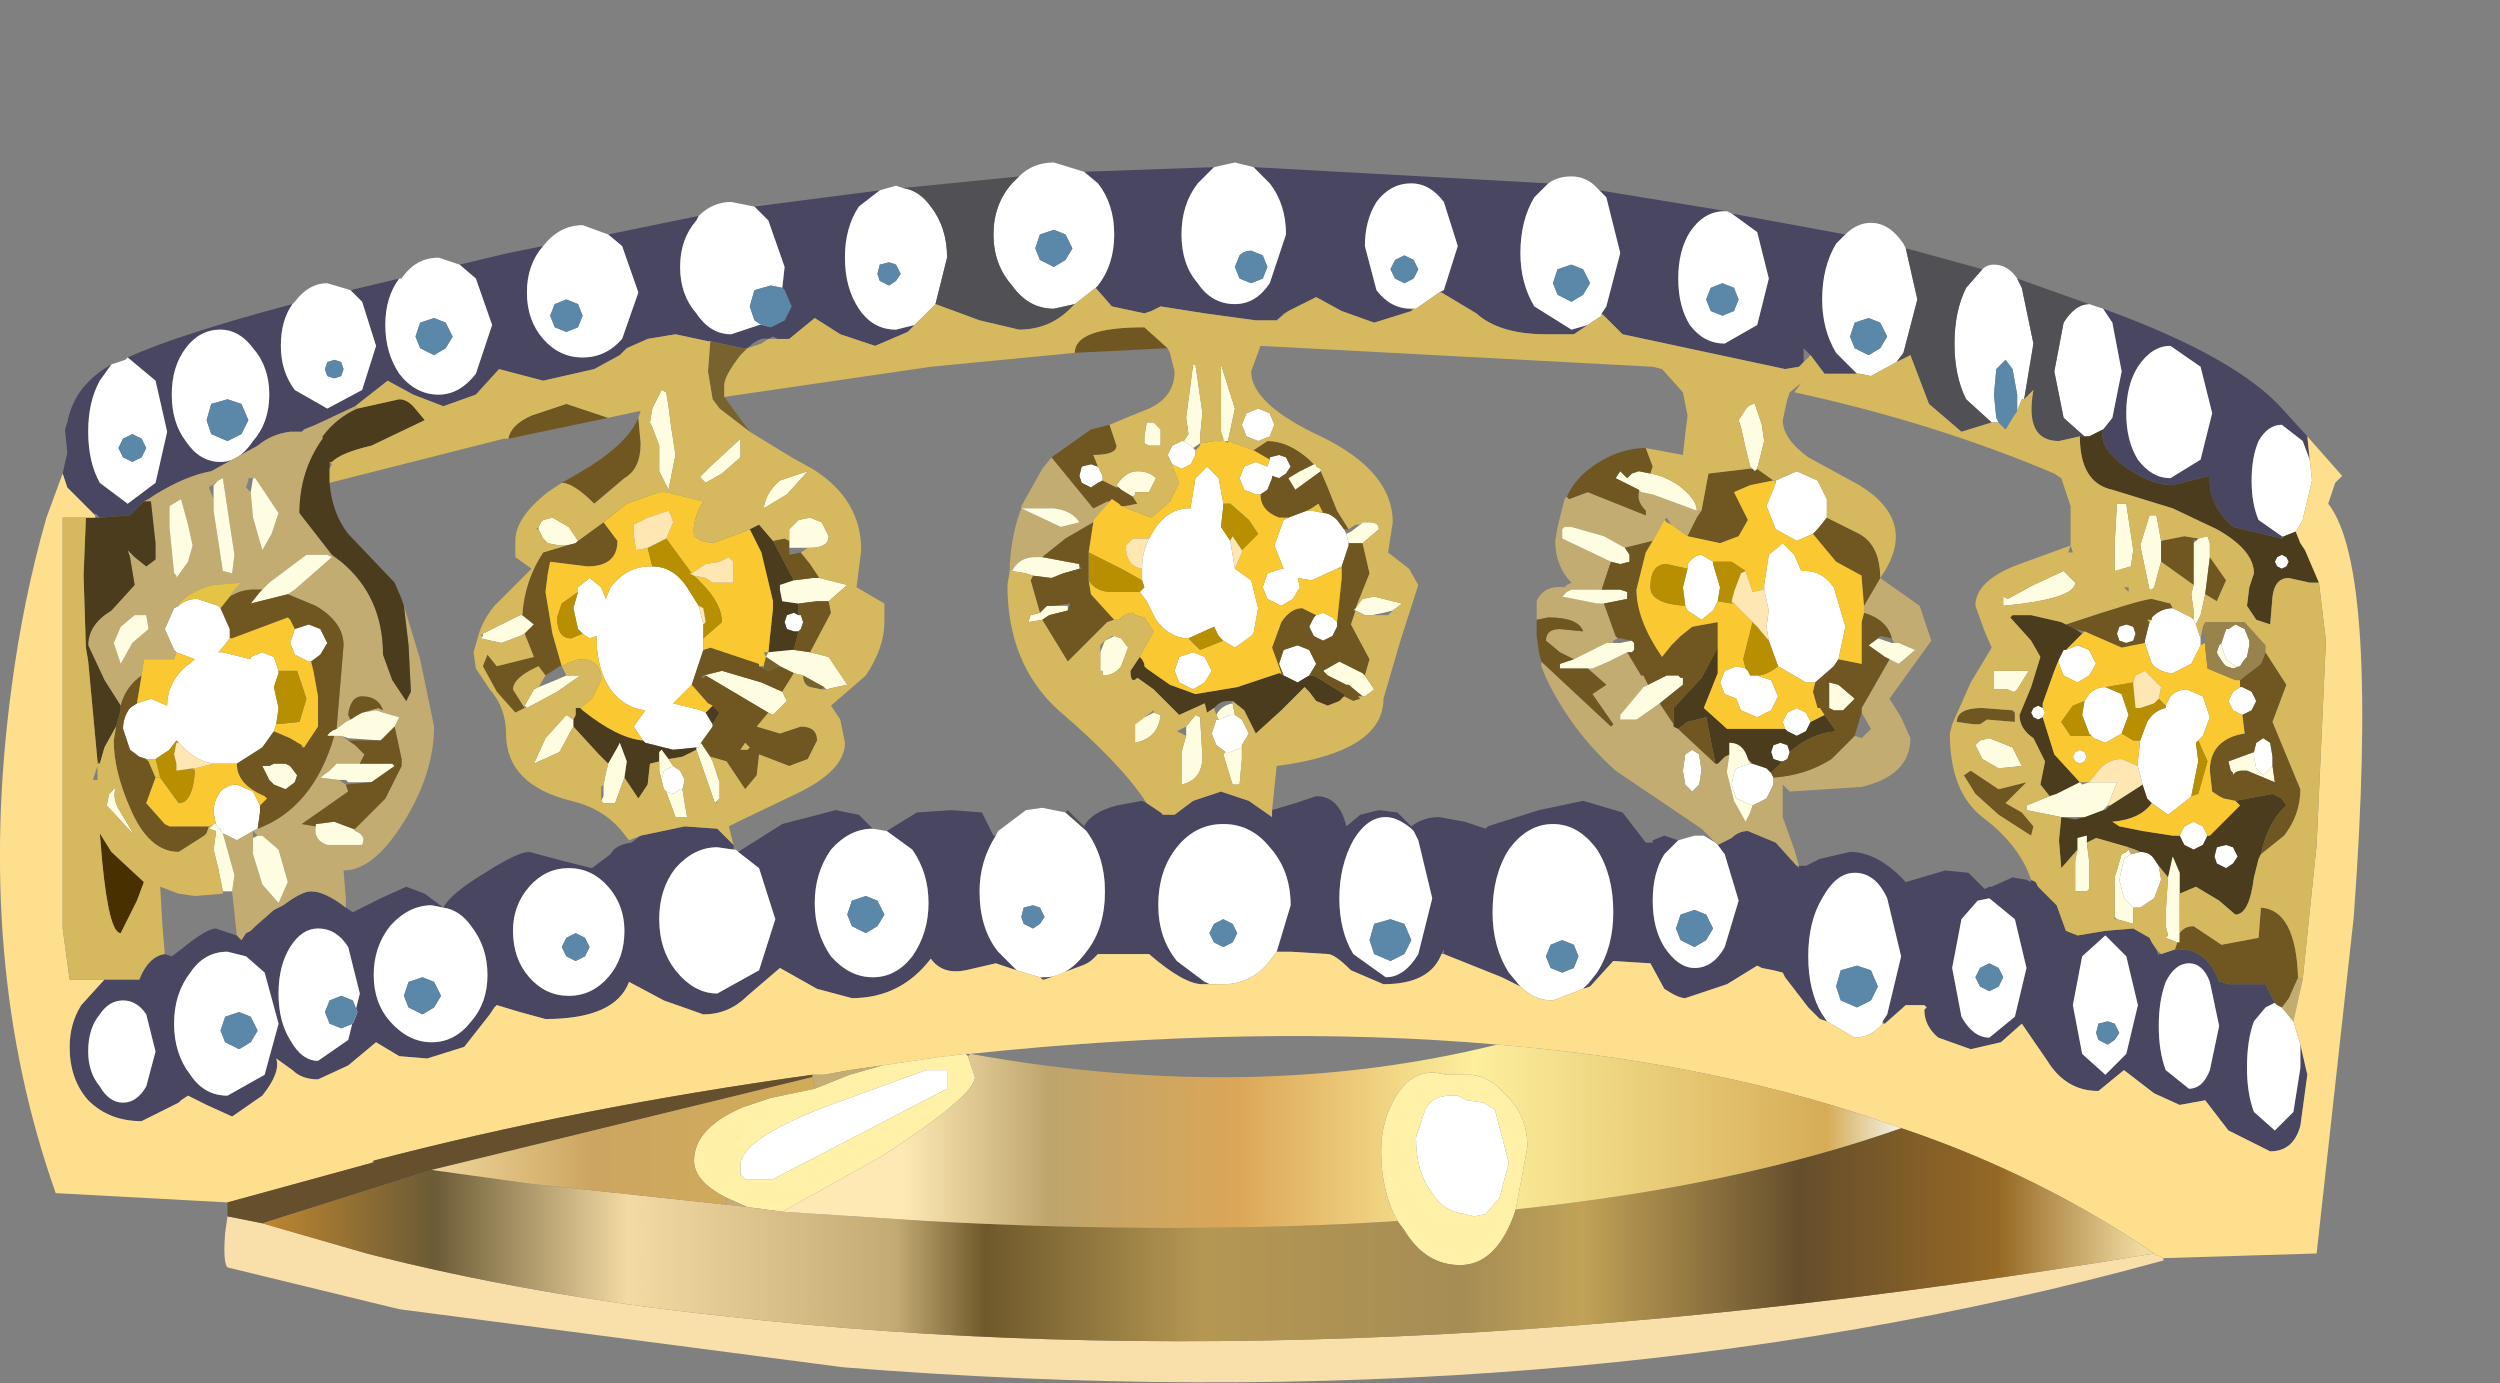 <?xml version="1.0" encoding="UTF-8" standalone="no"?>
<svg xmlns:xlink="http://www.w3.org/1999/xlink" height="29.8px" width="53.85px" xmlns="http://www.w3.org/2000/svg">
  <rect width="100%" height="100%" fill="#808080" stroke="none"/>
  <g transform="matrix(1.0, 0.0, 0.0, 1.0, 0.0, 3.5)">
    <use height="29.8" transform="matrix(1.0, 0.0, 0.0, 1.0, 0.0, -3.5)" width="53.85" xlink:href="#sprite0"/>
  </g>
  <defs>
    <g id="sprite0" transform="matrix(1.0, 0.0, 0.0, 1.0, 0.0, 3.5)">
      <use height="26.3" transform="matrix(1.0, 0.0, 0.0, 1.0, 0.0, 0.0)" width="50.9" xlink:href="#sprite1"/>
      <use height="13.25" transform="matrix(1.0, 0.0, 0.0, 1.0, 3.8, -3.5)" width="13.15" xlink:href="#sprite2"/>
    </g>
    <g id="sprite1" transform="matrix(1.0, 0.0, 0.0, 1.0, 0.0, 0.0)">
      <use height="26.3" transform="matrix(1.0, 0.0, 0.0, 1.0, 0.0, 0.0)" width="50.9" xlink:href="#shape0"/>
    </g>
    <g id="shape0" transform="matrix(1.0, 0.0, 0.0, 1.0, 0.0, 0.0)">
      <path d="M45.3 3.15 Q48.2 4.2 49.2 5.35 L49.7 5.9 49.75 6.4 49.6 6.0 49.15 5.65 Q48.85 5.65 48.65 6.0 48.5 6.35 48.5 6.85 48.5 7.35 48.65 7.7 L49.15 8.05 49.15 8.1 48.1 7.85 Q47.55 7.35 47.6 6.75 L46.8 6.95 Q46.3 6.95 45.7 6.5 45.2 6.1 45.3 5.75 L45.5 5.5 45.7 4.5 45.5 3.45 45.3 3.15 M1.35 6.7 L1.45 6.25 1.4 5.75 1.45 5.6 Q1.6 4.8 2.4 4.35 L2.15 4.7 Q1.9 5.15 1.9 5.8 1.9 6.45 2.15 6.9 L2.75 7.35 3.35 6.9 3.6 5.8 3.35 4.7 2.75 4.2 Q3.85 3.7 6.3 3.05 6.05 3.4 6.05 3.95 6.05 4.5 6.35 4.9 L7.05 5.3 7.8 4.9 8.1 3.95 7.8 3.0 7.55 2.75 8.6 2.5 Q8.3 2.9 8.3 3.5 8.3 4.1 8.6 4.55 8.95 5.0 9.45 5.0 9.9 5.0 10.25 4.55 L10.6 3.5 10.25 2.5 9.9 2.2 10.95 1.95 11.7 1.8 Q11.35 2.2 11.35 2.8 11.35 3.4 11.7 3.8 12.05 4.2 12.55 4.2 13.05 4.2 13.4 3.8 L13.75 2.8 13.4 1.8 13.1 1.55 15.05 1.15 15.0 1.25 Q14.65 1.65 14.65 2.25 14.65 2.85 15.0 3.25 15.3 3.7 15.75 3.7 L16.35 3.5 16.4 3.5 16.6 3.55 16.9 3.4 17.05 3.1 16.9 2.75 16.85 2.7 16.9 2.25 16.55 1.25 16.25 0.95 18.95 0.6 18.5 0.95 Q18.2 1.4 18.2 2.05 18.2 2.7 18.5 3.15 18.8 3.6 19.3 3.6 L19.7 3.5 19.55 3.65 18.85 3.95 18.1 3.7 17.55 3.35 17.0 3.8 16.8 3.8 16.75 3.8 16.65 3.75 16.55 3.8 Q16.35 3.75 16.1 4.0 L16.0 4.0 15.3 3.85 15.25 3.85 14.55 3.7 13.95 3.8 13.5 4.0 13.35 4.15 12.8 4.45 11.7 4.7 10.75 4.45 10.25 5.0 9.55 5.25 8.9 5.0 8.35 4.7 7.65 5.25 6.8 5.65 6.55 5.75 6.5 5.8 6.45 5.8 6.25 5.8 Q5.85 5.85 5.55 6.1 L4.55 6.65 Q4.0 6.75 3.35 7.15 L3.2 7.25 3.1 7.3 2.8 7.6 2.15 7.65 2.05 7.55 2.05 7.6 1.45 7.0 1.35 6.7 M23.35 0.2 L26.15 0.1 25.8 0.45 Q25.45 0.9 25.45 1.55 25.45 2.2 25.8 2.6 26.1 3.05 26.6 3.05 27.05 3.05 27.35 2.6 L27.7 1.55 Q27.7 0.9 27.35 0.45 L27.0 0.1 33.35 0.45 33.05 0.75 Q32.75 1.25 32.75 1.95 32.75 2.6 33.05 3.1 L33.85 3.6 34.2 3.5 33.9 3.7 33.3 3.7 Q32.3 3.7 31.8 3.25 L31.05 2.8 31.1 2.75 31.4 1.8 31.1 0.85 Q30.8 0.45 30.4 0.45 29.95 0.45 29.65 0.85 29.4 1.25 29.4 1.8 L29.65 2.75 Q29.95 3.15 30.4 3.15 L30.4 3.2 29.6 3.45 28.9 3.2 28.35 2.9 27.85 3.15 27.75 3.2 27.65 3.25 27.55 3.35 27.5 3.4 27.05 3.4 25.95 3.25 25.0 3.1 24.8 3.2 24.65 3.25 23.95 3.1 23.6 2.7 23.65 2.65 Q24.0 2.2 24.0 1.55 24.0 0.9 23.65 0.45 L23.35 0.2 M34.45 0.6 L37.2 1.05 37.15 1.05 Q36.7 1.05 36.4 1.5 36.15 1.9 36.15 2.5 36.15 3.1 36.4 3.5 36.7 3.9 37.15 3.9 L37.85 3.5 38.1 2.5 37.85 1.5 37.3 1.1 39.75 1.55 39.55 1.75 Q39.25 2.25 39.25 2.95 39.25 3.6 39.55 4.1 L40.0 4.55 39.95 4.55 39.3 4.55 39.0 4.15 38.85 4.0 38.85 4.3 38.75 4.4 38.45 4.45 34.95 3.7 34.55 3.3 34.5 3.25 34.6 3.1 34.9 1.95 34.6 0.75 34.45 0.6 M46.05 4.4 Q45.8 4.8 45.8 5.4 45.8 6.0 46.05 6.4 46.35 6.8 46.75 6.8 L47.4 6.4 47.65 5.4 47.4 4.4 46.75 3.95 Q46.35 3.95 46.05 4.4 M43.75 15.45 L43.85 15.5 43.9 15.6 44.3 16.0 44.5 16.55 44.75 16.65 45.35 16.55 45.95 16.5 46.3 16.7 46.35 16.8 46.45 16.95 46.5 17.1 46.5 17.05 46.55 17.05 46.85 16.95 46.95 16.95 Q47.55 16.95 47.8 17.65 L47.85 17.65 48.0 17.7 48.8 17.7 49.0 18.1 48.8 18.2 48.55 18.5 Q48.4 18.9 48.4 19.5 48.4 20.05 48.55 20.45 L49.0 20.85 49.4 20.45 49.55 19.5 49.55 19.0 49.7 19.65 49.55 20.75 Q49.4 21.3 48.9 21.3 L48.0 20.85 47.5 20.2 46.95 20.3 46.4 20.05 45.75 19.55 45.2 20.0 Q44.5 20.0 44.1 19.35 L43.55 18.55 43.1 18.95 42.45 19.1 41.75 18.85 Q41.45 18.6 41.45 18.25 L41.5 18.2 41.45 18.15 41.05 18.15 40.6 18.55 40.55 18.5 40.65 18.35 40.95 17.1 40.65 15.85 Q40.4 15.3 39.95 15.3 39.55 15.3 39.25 15.85 38.95 16.35 38.95 17.1 38.95 17.85 39.25 18.35 L39.2 18.45 38.95 18.2 38.45 17.55 38.4 17.45 38.2 17.4 37.95 17.35 37.85 17.3 37.2 17.7 36.3 18.0 Q36.15 18.0 35.85 17.8 L35.55 17.25 34.75 17.2 34.25 17.75 34.2 17.7 34.4 17.45 Q34.75 16.9 34.75 16.15 34.75 15.35 34.4 14.8 34.0 14.25 33.45 14.25 32.9 14.25 32.5 14.8 32.15 15.35 32.15 16.15 32.15 16.9 32.5 17.45 L32.75 17.75 32.35 17.55 31.1 17.05 31.1 16.95 31.05 17.05 Q30.8 17.7 29.8 17.7 L29.1 17.4 Q28.75 17.05 28.6 17.05 L27.8 17.0 27.5 17.0 27.8 16.0 Q27.8 15.25 27.35 14.75 26.95 14.25 26.35 14.25 25.75 14.25 25.35 14.75 24.95 15.25 24.95 16.0 24.95 16.7 25.35 17.2 L25.95 17.65 25.9 17.7 Q25.5 17.7 24.75 17.05 L23.65 17.05 23.55 17.15 Q23.45 17.25 23.3 17.3 L22.5 17.6 22.5 17.55 Q23.0 17.55 23.4 17.0 23.8 16.5 23.8 15.7 23.8 14.95 23.4 14.4 L23.35 14.35 23.35 14.3 Q23.5 14.0 24.05 13.85 L24.6 13.75 24.7 13.8 24.85 13.9 25.0 14.0 25.05 14.05 25.25 14.05 25.3 14.05 25.7 13.75 26.3 13.55 26.9 13.75 27.4 14.1 27.4 13.95 27.9 13.8 28.35 13.65 Q28.85 13.65 29.0 14.3 L29.3 14.05 29.7 13.95 30.1 14.0 30.4 14.3 Q30.65 14.1 31.0 14.1 L31.55 14.2 32.0 14.35 32.05 14.3 32.2 14.25 33.15 13.95 34.1 13.75 34.95 14.0 35.45 14.65 35.6 14.65 35.6 14.6 35.85 14.5 36.15 14.6 35.85 14.9 Q35.6 15.3 35.6 15.9 35.6 16.5 35.85 16.9 36.15 17.35 36.5 17.35 36.9 17.35 37.15 16.9 L37.45 15.9 37.15 14.9 37.0 14.7 37.3 14.55 Q37.45 14.4 37.65 14.4 L38.25 14.65 38.7 15.15 38.75 15.2 38.75 15.15 38.9 15.15 39.2 15.0 39.85 14.85 Q40.45 14.85 41.05 15.5 L41.9 15.25 42.4 15.3 42.75 15.65 42.85 15.6 42.9 15.6 43.35 15.4 43.65 15.45 43.75 15.5 43.75 15.45 M46.05 18.15 L45.8 17.1 45.35 16.65 44.85 17.1 44.65 18.15 44.85 19.2 45.35 19.65 45.8 19.2 46.05 18.15 M47.6 17.65 Q47.45 17.25 47.15 17.25 46.85 17.25 46.65 17.65 46.5 18.05 46.5 18.6 46.5 19.15 46.65 19.55 L47.15 19.95 Q47.45 19.95 47.6 19.55 L47.8 18.6 47.6 17.65 M42.6 15.9 L42.25 16.3 42.05 17.35 42.25 18.4 Q42.5 18.85 42.85 18.85 L43.4 18.4 43.65 17.35 43.4 16.3 42.85 15.85 42.6 15.9 M29.85 14.1 Q29.45 14.1 29.15 14.6 28.85 15.15 28.85 15.85 28.85 16.55 29.15 17.05 L29.85 17.55 Q30.25 17.55 30.55 17.05 L30.85 15.85 30.55 14.6 30.45 14.4 30.4 14.35 Q30.1 14.1 29.85 14.1 M19.1 14.4 L19.75 14.0 20.5 13.95 21.15 14.0 21.4 14.5 21.45 14.5 Q21.1 15.05 21.1 15.7 21.1 16.5 21.5 17.0 L21.9 17.4 21.45 17.25 20.8 17.4 Q20.3 17.5 20.05 17.15 19.4 18.0 18.35 18.0 L17.6 17.8 16.8 17.35 16.1 17.95 Q15.7 18.35 15.15 18.35 L14.3 18.05 13.55 17.65 Q13.25 18.45 11.75 18.45 L11.2 18.3 10.7 18.15 10.65 18.2 10.55 18.35 10.0 19.05 9.2 19.3 8.6 19.25 8.1 18.95 7.5 19.45 6.85 19.75 Q6.5 19.75 6.3 19.55 L5.95 19.3 Q6.05 19.6 5.65 20.1 L5.0 20.55 4.45 20.3 4.05 20.1 3.9 20.2 3.85 20.25 3.05 20.65 Q2.35 20.65 1.9 20.2 1.5 19.75 1.5 19.05 1.5 18.55 1.75 18.15 L2.25 17.6 3.0 17.6 Q3.2 17.1 3.55 17.05 L3.7 17.1 3.9 16.95 Q4.45 16.5 4.65 16.5 L5.1 16.65 5.2 16.75 5.3 16.6 5.4 16.55 5.5 16.45 5.9 16.1 6.1 16.0 Q6.5 15.7 6.7 15.7 7.0 15.7 7.45 16.05 L7.6 16.15 8.2 15.85 8.75 15.6 9.15 15.75 9.55 16.05 Q9.7 15.75 10.45 15.3 11.15 14.85 11.4 14.85 L12.15 15.05 12.75 15.2 13.15 14.9 Q13.25 14.7 13.6 14.65 L13.8 14.5 14.75 14.3 15.45 14.35 15.8 14.7 15.8 14.8 15.45 14.75 Q14.95 14.75 14.55 15.2 14.2 15.65 14.2 16.3 14.2 16.95 14.55 17.4 14.95 17.9 15.45 17.9 L16.35 17.4 16.7 16.3 16.35 15.2 15.9 14.85 16.85 14.25 18.0 13.95 18.5 14.05 18.8 14.35 Q18.3 14.35 17.9 14.8 17.55 15.3 17.55 15.95 17.55 16.6 17.9 17.1 18.3 17.55 18.8 17.55 19.3 17.55 19.65 17.1 20.0 16.6 20.0 15.95 20.0 15.3 19.65 14.8 L19.1 14.4 M9.55 16.05 L9.3 16.0 Q8.8 16.0 8.4 16.45 8.05 16.9 8.05 17.5 8.05 18.1 8.4 18.5 8.8 18.95 9.3 18.95 9.8 18.95 10.15 18.5 10.5 18.1 10.5 17.5 10.5 16.9 10.15 16.45 9.9 16.1 9.55 16.05 M5.45 6.0 Q5.8 5.6 5.8 5.0 5.8 4.4 5.45 4.0 5.15 3.6 4.75 3.6 4.3 3.6 4.0 4.0 3.7 4.4 3.7 5.0 3.7 5.6 4.0 6.0 4.3 6.45 4.75 6.45 5.15 6.45 5.45 6.0 M7.5 16.9 Q7.25 16.5 6.85 16.5 6.5 16.5 6.25 16.9 6.0 17.3 6.0 17.9 6.0 18.5 6.25 18.9 6.5 19.35 6.85 19.35 L7.5 18.9 7.75 17.9 7.5 16.9 M6.0 18.55 L5.7 17.45 5.3 17.1 4.9 17.0 Q4.4 17.0 4.1 17.45 3.75 17.9 3.75 18.55 3.75 19.2 4.1 19.65 4.4 20.1 4.9 20.1 L5.7 19.65 6.0 18.55 M3.15 18.35 Q2.95 18.05 2.65 18.05 2.35 18.05 2.15 18.35 1.9 18.65 1.9 19.15 1.9 19.6 2.15 19.9 2.35 20.25 2.65 20.25 2.95 20.25 3.15 19.9 L3.35 19.15 3.15 18.35 M11.4 17.55 Q11.75 17.95 12.25 17.95 12.75 17.95 13.1 17.55 13.45 17.15 13.45 16.55 13.45 16.0 13.1 15.6 12.75 15.2 12.25 15.2 11.75 15.2 11.4 15.6 11.05 16.0 11.05 16.55 11.05 17.15 11.4 17.55" fill="#484660" fill-rule="evenodd" stroke="none"/>
      <path d="M45.3 3.15 L45.5 3.45 45.7 4.5 45.5 5.5 45.3 5.75 45.0 5.9 44.9 5.9 44.45 5.5 44.25 4.5 44.45 3.45 Q44.7 3.05 45.0 3.05 L45.3 3.15 M49.15 8.05 L48.65 7.7 Q48.5 7.35 48.5 6.85 48.5 6.35 48.65 6.0 48.85 5.65 49.15 5.65 L49.6 6.0 49.75 6.4 49.8 6.85 49.6 7.7 49.45 7.95 49.2 8.05 49.15 8.05 M2.4 4.35 L2.7 4.25 2.75 4.2 3.35 4.7 3.6 5.8 3.35 6.9 2.75 7.35 2.15 6.9 Q1.9 6.45 1.9 5.8 1.9 5.15 2.15 4.7 L2.4 4.35 M6.3 3.05 L6.35 3.0 Q6.65 2.6 7.05 2.6 L7.55 2.75 7.8 3.0 8.1 3.95 7.8 4.9 7.05 5.3 6.35 4.9 Q6.05 4.5 6.05 3.95 6.05 3.4 6.3 3.05 M8.6 2.5 L8.65 2.5 Q8.95 2.05 9.45 2.05 L9.9 2.2 10.25 2.5 10.6 3.5 10.25 4.55 Q9.9 5.0 9.45 5.0 8.95 5.0 8.6 4.55 8.3 4.1 8.3 3.5 8.3 2.9 8.6 2.5 M11.7 1.8 Q12.05 1.35 12.55 1.35 L13.1 1.55 13.4 1.8 13.75 2.8 13.4 3.8 Q13.05 4.2 12.55 4.2 12.05 4.2 11.7 3.8 11.35 3.4 11.35 2.8 11.35 2.2 11.7 1.8 M15.05 1.15 Q15.35 0.85 15.75 0.85 L16.25 0.95 16.55 1.25 16.9 2.25 16.85 2.7 16.6 2.65 16.25 2.75 16.15 3.1 16.25 3.4 16.4 3.5 16.35 3.5 15.75 3.7 Q15.3 3.7 15.0 3.25 14.65 2.85 14.65 2.25 14.65 1.65 15.0 1.25 L15.05 1.15 M18.95 0.6 L19.3 0.5 19.45 0.55 Q19.8 0.6 20.05 0.95 20.4 1.4 20.4 2.05 L20.15 3.05 20.05 3.15 19.7 3.5 19.3 3.6 Q18.8 3.6 18.5 3.15 18.2 2.7 18.2 2.05 18.2 1.4 18.5 0.95 L18.95 0.6 M21.95 0.3 Q22.25 0.0 22.7 0.0 L23.35 0.2 23.65 0.45 Q24.0 0.9 24.0 1.55 24.0 2.2 23.65 2.65 L23.6 2.7 23.15 3.05 22.7 3.15 Q22.15 3.15 21.8 2.65 21.4 2.2 21.4 1.55 21.4 0.9 21.8 0.45 L21.95 0.3 M26.15 0.1 L26.6 0.0 27.0 0.1 27.35 0.45 Q27.7 0.9 27.7 1.55 L27.35 2.6 Q27.05 3.05 26.6 3.05 26.1 3.05 25.8 2.6 25.45 2.2 25.45 1.55 25.45 0.9 25.8 0.45 L26.15 0.1 M33.35 0.45 Q33.55 0.3 33.85 0.3 34.2 0.3 34.45 0.6 L34.6 0.75 34.9 1.95 34.6 3.1 34.5 3.25 34.5 3.3 34.2 3.5 33.85 3.6 33.05 3.1 Q32.75 2.6 32.75 1.95 32.75 1.25 33.05 0.75 L33.35 0.45 M37.2 1.05 L37.3 1.1 37.85 1.5 38.1 2.5 37.85 3.5 37.15 3.9 Q36.7 3.9 36.4 3.5 36.15 3.1 36.15 2.5 36.15 1.9 36.4 1.5 36.7 1.05 37.15 1.05 L37.2 1.05 M39.75 1.55 Q40.0 1.3 40.3 1.3 40.7 1.3 41.0 1.75 L41.05 1.85 41.3 2.95 41.0 4.1 40.85 4.3 40.3 4.6 40.05 4.55 40.0 4.55 39.55 4.1 Q39.25 3.6 39.25 2.95 39.25 2.25 39.55 1.75 L39.75 1.55 M42.7 2.3 Q42.8 2.2 42.95 2.2 43.25 2.2 43.45 2.5 L43.55 2.7 43.8 3.9 43.6 5.1 43.55 5.1 43.45 5.35 43.45 5.0 43.35 4.45 43.2 4.25 43.0 4.45 42.95 5.0 43.0 5.5 43.05 5.6 42.95 5.6 42.9 5.6 42.35 5.1 Q42.1 4.6 42.1 3.9 42.1 3.2 42.35 2.7 L42.7 2.3 M46.05 4.4 Q46.35 3.95 46.75 3.95 L47.4 4.4 47.65 5.4 47.4 6.4 46.75 6.8 Q46.35 6.8 46.05 6.4 45.8 6.0 45.8 5.4 45.8 4.8 46.05 4.4 M40.65 3.75 L40.5 3.45 40.25 3.35 39.95 3.45 39.85 3.75 39.95 4.0 40.25 4.15 40.5 4.0 40.65 3.75 M46.5 15.15 L46.55 15.45 46.4 15.85 46.1 16.05 45.95 16.05 45.75 15.85 45.65 15.45 45.75 15.0 45.9 14.9 46.1 14.85 Q46.3 14.85 46.4 15.0 L46.5 15.15 M46.8 9.6 L47.2 9.8 47.25 9.85 47.3 9.95 47.4 10.25 47.4 10.3 47.4 10.4 47.2 10.8 46.8 11.0 Q46.55 11.0 46.35 10.8 L46.2 10.35 46.2 10.3 46.3 9.9 46.35 9.85 46.35 9.8 Q46.55 9.6 46.8 9.6 M38.2 13.25 L38.2 13.4 38.05 13.7 37.75 13.85 37.4 13.7 37.3 13.4 37.35 13.15 37.4 13.05 37.7 12.95 37.75 12.95 38.05 13.05 38.15 13.15 38.2 13.25 M36.95 14.65 L37.0 14.7 37.15 14.9 37.45 15.9 37.15 16.9 Q36.9 17.35 36.5 17.35 36.15 17.35 35.85 16.9 35.6 16.5 35.6 15.9 35.6 15.3 35.85 14.9 L36.15 14.6 36.5 14.5 36.7 14.5 36.95 14.65 M44.35 10.7 L44.45 10.5 44.5 10.5 44.75 10.4 45.0 10.5 45.15 10.8 45.0 11.05 44.75 11.2 44.45 11.05 44.35 10.8 44.35 10.7 M44.0 11.75 L44.05 11.85 44.0 11.95 43.9 12.0 43.8 11.95 43.75 11.85 43.8 11.75 43.9 11.7 44.0 11.75 M46.05 13.0 L46.05 12.9 46.1 12.45 46.25 12.05 Q46.4 11.8 46.65 11.75 L46.65 11.7 46.75 11.5 Q46.9 11.35 47.1 11.35 L47.45 11.5 47.6 11.95 47.45 12.35 47.35 12.45 47.3 12.5 47.35 12.9 47.2 13.65 47.15 13.7 46.7 14.05 46.35 13.8 46.25 13.7 46.15 13.4 46.05 13.0 M45.7 12.3 L45.35 12.5 45.1 12.4 45.05 12.35 45.0 12.3 44.85 11.9 44.9 11.6 45.0 11.45 Q45.15 11.3 45.35 11.3 L45.7 11.45 45.85 11.9 45.7 12.3 M46.95 14.5 L47.05 14.3 47.25 14.2 47.45 14.3 47.55 14.5 47.45 14.7 47.25 14.8 47.05 14.7 46.95 14.5 M48.3 11.9 L48.1 11.8 48.0 11.6 48.1 11.4 48.25 11.3 48.3 11.3 48.5 11.4 48.6 11.6 48.5 11.8 48.3 11.9 M49.25 8.5 L49.3 8.6 49.25 8.7 49.15 8.75 49.05 8.7 49.0 8.6 49.05 8.5 49.15 8.45 49.25 8.5 M47.85 10.35 L47.95 10.05 48.0 10.05 48.15 9.95 48.35 10.05 48.45 10.3 48.45 10.4 48.4 10.65 48.35 10.7 48.25 10.85 48.15 10.85 47.95 10.7 47.85 10.4 47.85 10.35 M45.8 9.95 L45.95 10.0 46.0 10.15 45.95 10.3 45.8 10.35 45.65 10.3 45.6 10.15 45.65 10.0 45.8 9.95 M48.95 13.0 L48.9 13.05 48.75 13.2 48.6 13.05 48.55 12.8 48.55 12.7 48.6 12.5 48.75 12.4 48.9 12.5 48.95 12.8 48.95 13.0 M48.1 15.1 L47.95 15.2 47.75 15.1 47.7 14.95 47.75 14.75 47.95 14.7 48.1 14.75 48.2 14.95 48.1 15.1 M49.0 18.1 L49.05 18.15 49.15 18.2 49.4 18.5 49.55 19.0 49.55 19.5 49.4 20.45 49.0 20.85 48.55 20.45 Q48.4 20.05 48.4 19.5 48.4 18.9 48.55 18.5 L48.8 18.2 49.0 18.1 M46.05 18.15 L45.8 19.2 45.35 19.65 44.85 19.2 44.65 18.15 44.85 17.1 45.35 16.65 45.8 17.1 46.05 18.15 M47.6 17.65 L47.8 18.6 47.6 19.55 Q47.45 19.95 47.15 19.95 L46.65 19.55 Q46.5 19.15 46.5 18.6 46.5 18.05 46.65 17.65 46.85 17.25 47.15 17.25 47.45 17.25 47.6 17.65 M44.8 12.95 L44.7 12.9 44.65 12.8 44.7 12.7 44.8 12.65 44.9 12.7 44.95 12.8 44.9 12.9 44.8 12.95 M42.6 15.9 L42.85 15.85 43.4 16.3 43.65 17.35 43.4 18.4 42.85 18.85 Q42.5 18.85 42.25 18.4 L42.05 17.35 42.25 16.3 42.6 15.9 M39.25 18.35 Q38.95 17.85 38.95 17.1 38.95 16.35 39.25 15.85 39.55 15.3 39.95 15.3 40.4 15.3 40.65 15.85 L40.95 17.1 40.65 18.35 40.55 18.5 40.55 18.55 Q40.3 18.85 39.95 18.85 L39.35 18.5 39.25 18.35 M45.4 18.5 L45.2 18.55 45.15 18.75 45.2 18.9 45.4 19.0 45.55 18.9 45.65 18.75 45.55 18.55 45.4 18.5 M42.65 17.75 L42.85 17.85 43.05 17.75 43.15 17.55 43.05 17.35 42.85 17.25 42.65 17.35 42.55 17.55 42.65 17.75 M37.1 2.6 L36.85 2.7 36.75 2.95 36.85 3.2 37.1 3.3 37.35 3.2 37.45 2.95 37.35 2.7 37.1 2.6 M38.25 6.85 L38.7 6.65 39.15 6.85 39.35 7.25 39.35 7.4 39.35 7.5 39.35 7.65 39.15 7.9 39.05 8.0 38.7 8.15 38.25 7.9 38.05 7.4 38.25 6.9 38.25 6.85 M31.0 2.8 L30.5 3.15 30.45 3.15 30.4 3.15 Q29.95 3.15 29.65 2.75 L29.4 1.8 Q29.4 1.25 29.65 0.85 29.95 0.45 30.4 0.45 30.8 0.45 31.1 0.85 L31.4 1.8 31.1 2.75 31.0 2.8 M23.65 6.55 L23.75 6.75 23.75 6.85 23.65 6.9 23.5 7.0 23.3 6.9 23.25 6.75 23.3 6.55 23.5 6.5 23.65 6.55 M25.25 6.5 L25.15 6.3 25.25 6.1 25.45 6.0 25.5 6.0 25.65 6.1 25.7 6.15 25.75 6.2 25.75 6.3 25.65 6.5 25.45 6.6 25.25 6.5 M26.6 11.9 L26.75 12.0 26.9 12.3 26.75 12.55 26.75 12.6 26.5 12.7 26.4 12.7 26.2 12.55 26.1 12.3 26.2 12.0 26.25 12.0 26.5 11.9 26.6 11.9 M30.45 2.5 L30.55 2.3 30.45 2.1 30.25 2.0 30.05 2.1 29.95 2.3 30.05 2.5 30.25 2.6 30.45 2.5 M33.85 3.0 L34.1 2.85 34.25 2.6 34.1 2.3 33.85 2.2 33.55 2.3 33.45 2.6 33.55 2.85 33.85 3.0 M38.0 9.2 L38.0 9.1 38.1 8.45 38.4 8.2 38.65 8.45 38.8 8.8 38.9 8.8 Q39.25 8.8 39.5 9.15 L39.75 10.0 39.6 10.7 39.5 10.85 39.1 11.2 38.9 11.2 38.3 10.85 38.1 10.3 38.05 10.0 38.1 9.65 38.0 9.2 M38.45 12.2 L38.4 12.05 38.5 11.85 38.7 11.75 38.9 11.85 39.0 12.05 38.9 12.25 38.7 12.35 38.5 12.25 38.45 12.2 M37.85 11.05 L38.15 11.15 38.3 11.5 38.15 11.8 37.85 11.95 37.5 11.8 37.4 11.55 37.15 11.45 37.05 11.2 37.15 10.95 37.4 10.85 37.6 10.9 37.65 10.95 37.7 11.05 37.75 11.05 37.85 11.05 M37.0 9.45 L36.9 9.65 36.65 9.85 36.35 9.65 36.3 9.55 36.25 9.15 36.35 8.75 36.35 8.65 Q36.5 8.45 36.65 8.45 L36.9 8.6 36.9 8.65 37.05 9.15 37.0 9.45 M38.55 12.7 L38.5 12.85 38.4 12.9 38.35 12.9 38.2 12.85 38.15 12.7 38.2 12.55 38.35 12.5 38.5 12.55 38.55 12.7 M27.2 2.0 L26.95 1.9 Q26.8 1.9 26.7 2.0 L26.6 2.25 26.7 2.5 26.95 2.6 27.2 2.5 27.3 2.25 27.2 2.0 M27.1 5.3 L27.35 5.4 27.45 5.65 27.35 5.9 27.1 6.0 26.85 5.9 26.75 5.65 26.85 5.4 27.1 5.3 M22.95 2.1 L23.1 1.85 22.95 1.55 22.7 1.45 22.4 1.55 22.3 1.85 22.4 2.1 22.7 2.25 22.95 2.1 M24.6 9.0 L24.6 8.85 24.6 8.75 Q24.6 8.4 24.75 8.1 L24.9 7.85 Q25.2 7.45 25.6 7.45 L25.65 7.45 25.65 7.4 25.75 6.8 26.0 6.55 26.25 6.8 26.35 7.35 26.35 7.4 26.3 7.85 26.5 8.15 26.6 8.75 26.95 9.0 27.1 9.6 27.0 10.15 26.95 10.2 26.6 10.45 26.35 10.3 26.25 10.2 26.15 10.0 25.6 10.25 Q25.2 10.25 24.9 9.85 L24.7 9.45 24.55 9.25 24.65 9.15 24.6 9.0 M28.35 9.75 L28.5 9.7 28.7 9.8 28.8 9.9 28.8 10.0 28.7 10.2 28.5 10.3 28.3 10.2 28.2 10.0 28.3 9.8 28.35 9.75 M28.8 8.75 L28.25 9.0 27.95 8.95 28.0 9.15 27.85 9.4 27.6 9.55 27.3 9.4 27.2 9.15 27.3 8.85 27.6 8.75 27.65 8.75 27.45 8.25 27.65 7.7 27.75 7.65 28.15 7.5 28.25 7.5 28.5 7.55 Q28.65 7.55 28.8 7.7 L28.95 7.9 29.0 8.0 29.05 8.2 29.05 8.25 28.9 8.7 28.8 8.75 M27.15 7.15 L27.05 7.15 26.8 7.05 26.7 6.8 26.8 6.55 27.05 6.45 27.3 6.55 27.35 6.4 27.35 6.35 27.55 6.3 27.7 6.35 27.8 6.55 27.7 6.7 27.55 6.8 27.4 6.75 27.4 6.8 27.3 7.05 27.15 7.15 M27.65 11.05 L27.55 10.8 27.65 10.5 27.95 10.4 28.2 10.5 28.35 10.8 28.2 11.05 27.95 11.2 27.65 11.05 M25.7 10.55 L25.95 10.65 26.1 10.95 25.95 11.2 25.7 11.35 25.4 11.2 25.3 10.95 25.4 10.65 25.7 10.55 M29.85 14.1 Q30.1 14.1 30.4 14.35 L30.45 14.4 30.55 14.6 30.85 15.85 30.55 17.05 Q30.25 17.55 29.85 17.55 L29.15 17.05 Q28.85 16.55 28.85 15.85 28.85 15.15 29.15 14.6 29.45 14.1 29.85 14.1 M25.95 17.65 L25.35 17.2 Q24.95 16.7 24.95 16.0 24.95 15.25 25.35 14.75 25.75 14.25 26.35 14.25 26.95 14.25 27.35 14.75 27.8 15.25 27.8 16.0 L27.5 17.0 27.35 17.2 Q26.95 17.7 26.35 17.7 L26.05 17.7 25.95 17.65 M32.75 17.75 L32.5 17.45 Q32.15 16.9 32.15 16.15 32.15 15.35 32.5 14.8 32.9 14.25 33.45 14.25 34.0 14.25 34.4 14.8 34.75 15.35 34.75 16.15 34.75 16.9 34.4 17.45 L34.2 17.7 34.1 17.8 33.45 18.05 Q33.05 18.05 32.75 17.75 M26.35 16.9 L26.55 16.8 26.65 16.6 26.55 16.4 26.35 16.3 26.15 16.4 26.05 16.6 26.15 16.8 26.35 16.9 M30.25 16.4 L29.95 16.3 29.6 16.4 29.5 16.75 29.6 17.05 29.95 17.2 30.25 17.05 30.4 16.75 30.25 16.4 M23.35 14.35 L23.4 14.4 Q23.8 14.95 23.8 15.7 23.8 16.5 23.4 17.0 23.0 17.55 22.5 17.55 L22.45 17.55 22.4 17.55 21.9 17.4 21.5 17.0 Q21.1 16.5 21.1 15.7 21.1 15.05 21.45 14.5 L21.5 14.4 22.1 13.95 22.45 13.9 22.95 14.0 23.35 14.35 M19.1 14.4 L19.65 14.8 Q20.0 15.3 20.0 15.95 20.0 16.6 19.65 17.1 19.3 17.55 18.8 17.55 18.3 17.55 17.9 17.1 17.55 16.6 17.55 15.95 17.55 15.3 17.9 14.8 18.3 14.35 18.8 14.35 L19.1 14.4 M15.9 14.85 L16.35 15.2 16.7 16.3 16.35 17.4 15.45 17.9 Q14.95 17.9 14.55 17.4 14.2 16.95 14.2 16.3 14.2 15.65 14.55 15.2 14.95 14.75 15.45 14.75 L15.8 14.8 15.85 14.8 15.9 14.85 M9.55 16.05 Q9.9 16.1 10.15 16.45 10.5 16.9 10.5 17.5 10.5 18.1 10.15 18.5 9.8 18.95 9.3 18.95 8.8 18.95 8.4 18.5 8.05 18.1 8.05 17.5 8.05 16.9 8.4 16.45 8.8 16.0 9.3 16.0 L9.55 16.05 M22.4 16.05 L22.25 16.0 22.05 16.05 22.0 16.25 22.05 16.4 22.25 16.5 22.4 16.4 22.5 16.25 22.4 16.05 M20.4 19.95 L16.65 21.9 16.4 21.9 16.1 21.9 16.05 21.9 15.95 21.8 15.95 21.6 Q15.95 21.05 17.75 20.35 L19.95 19.55 20.4 19.55 20.4 19.95 M36.6 12.75 L36.65 13.1 36.6 13.4 36.45 13.55 36.3 13.4 36.25 13.1 36.3 12.75 36.45 12.65 36.6 12.75 M40.45 17.75 L40.3 17.4 40.0 17.3 39.65 17.4 39.55 17.75 39.65 18.05 40.0 18.2 40.3 18.05 40.45 17.75 M36.75 16.75 L36.9 16.5 36.75 16.2 36.5 16.1 36.2 16.2 36.1 16.5 36.2 16.75 36.5 16.9 36.75 16.75 M33.65 16.75 L33.4 16.85 33.3 17.1 33.4 17.35 33.65 17.45 33.9 17.35 34.0 17.1 33.9 16.85 33.65 16.75 M31.25 20.1 L31.4 20.1 31.6 20.2 31.95 20.25 32.2 20.4 32.5 21.55 32.3 22.3 32.0 22.65 31.75 22.7 31.55 22.65 Q31.1 22.6 30.85 22.2 30.5 21.75 30.5 21.0 L30.7 20.4 Q30.85 20.1 31.25 20.1 M18.9 2.4 L18.95 2.55 19.15 2.65 19.3 2.55 19.4 2.4 19.3 2.2 19.15 2.15 18.95 2.2 18.9 2.4 M12.2 2.95 L11.95 3.05 11.85 3.3 11.95 3.55 12.2 3.65 12.45 3.55 12.55 3.3 12.45 3.05 12.2 2.95 M14.5 13.0 L14.65 13.1 14.75 13.3 14.7 13.5 14.65 13.5 14.5 13.6 14.35 13.55 14.3 13.5 14.25 13.3 14.3 13.1 14.5 13.0 M15.15 10.25 L15.15 10.5 14.9 11.25 14.8 11.35 14.5 11.65 15.1 11.8 15.2 11.85 15.35 12.1 15.35 12.15 15.1 12.5 15.05 12.6 15.0 12.6 14.5 12.65 13.9 12.5 13.85 12.45 13.65 12.15 13.9 11.8 Q13.45 11.75 13.15 11.35 12.85 10.9 12.85 10.25 L12.85 10.2 12.7 10.25 12.55 10.15 12.45 10.05 12.35 9.6 12.45 9.25 12.45 9.15 12.7 8.95 12.95 9.15 13.05 9.4 13.15 9.15 Q13.5 8.7 14.0 8.7 L14.05 8.7 Q14.5 8.7 14.8 9.15 L15.05 9.55 15.15 9.95 15.15 10.25 M17.2 10.1 L17.1 10.1 16.95 10.05 16.9 9.9 16.95 9.75 17.1 9.7 17.2 9.75 17.25 9.75 17.3 9.9 17.25 10.05 17.2 10.1 M5.2 5.85 L5.35 5.55 5.2 5.2 4.9 5.1 4.55 5.2 4.45 5.55 4.55 5.85 4.9 6.0 5.2 5.85 M7.4 4.45 L7.35 4.3 7.2 4.25 7.05 4.3 7.0 4.45 7.05 4.6 7.2 4.65 7.35 4.6 7.4 4.45 M5.45 6.0 Q5.15 6.45 4.75 6.45 4.3 6.45 4.0 6.0 3.7 5.6 3.7 5.0 3.7 4.4 4.0 4.0 4.3 3.6 4.75 3.6 5.15 3.6 5.45 4.0 5.8 4.4 5.8 5.0 5.8 5.6 5.45 6.0 M3.8 10.55 L3.75 10.5 3.55 10.05 3.75 9.6 3.85 9.55 Q4.0 9.4 4.25 9.4 L4.7 9.55 4.75 9.6 4.95 10.05 4.95 10.25 4.75 10.5 4.7 10.55 4.8 10.55 5.4 10.7 5.4 10.65 5.65 10.55 5.9 10.65 6.0 10.95 6.0 11.0 5.9 11.3 6.0 11.75 5.95 12.1 5.9 12.25 5.65 12.6 5.1 12.95 4.8 12.95 4.6 12.95 Q4.25 12.9 3.95 12.6 L3.85 12.5 3.8 12.45 3.65 12.65 3.35 12.85 3.25 12.85 3.15 12.85 3.0 12.8 2.8 12.65 2.65 12.2 Q2.65 11.95 2.8 11.75 L2.95 11.65 3.25 11.55 3.6 11.7 Q3.6 11.25 3.95 10.9 L4.2 10.7 3.8 10.55 M5.55 14.35 L5.45 14.4 5.1 14.6 4.8 14.45 4.75 14.4 4.75 14.35 4.7 14.35 4.65 14.25 4.6 14.0 Q4.6 13.75 4.75 13.55 4.9 13.4 5.1 13.4 L5.45 13.55 5.6 13.85 5.6 14.0 5.55 14.35 M9.6 4.0 L9.75 3.75 9.6 3.45 9.35 3.35 9.05 3.45 8.95 3.75 9.05 4.0 9.35 4.15 9.6 4.0 M2.65 5.95 L2.55 6.15 2.65 6.35 2.85 6.45 3.05 6.35 3.15 6.15 3.05 5.95 2.85 5.85 2.65 5.95 M6.35 10.05 L6.65 9.95 6.9 10.05 7.05 10.35 6.9 10.6 6.7 10.75 6.65 10.75 6.35 10.6 6.25 10.35 6.35 10.05 M7.5 16.9 L7.75 17.9 7.5 18.9 6.85 19.35 Q6.5 19.35 6.25 18.9 6.0 18.5 6.0 17.9 6.0 17.3 6.25 16.9 6.5 16.5 6.85 16.5 7.25 16.5 7.5 16.9 M5.4 18.4 L5.15 18.3 4.85 18.4 4.75 18.7 4.85 18.95 5.15 19.1 5.4 18.95 5.55 18.7 5.4 18.4 M6.0 18.55 L5.7 19.65 4.9 20.1 Q4.4 20.1 4.1 19.65 3.75 19.2 3.75 18.55 3.75 17.9 4.1 17.45 4.4 17.0 4.9 17.0 L5.3 17.1 5.7 17.45 6.0 18.55 M8.7 17.95 L8.8 18.2 9.1 18.35 9.35 18.2 9.5 17.95 9.35 17.65 9.1 17.55 8.8 17.65 8.7 17.95 M7.0 18.3 L7.1 18.55 7.35 18.65 7.6 18.55 7.7 18.3 7.6 18.05 7.35 17.95 7.1 18.05 7.0 18.3 M3.15 18.35 L3.35 19.15 3.15 19.9 Q2.95 20.25 2.65 20.25 2.35 20.25 2.15 19.9 1.9 19.6 1.9 19.15 1.9 18.65 2.15 18.35 2.35 18.05 2.65 18.05 2.95 18.05 3.15 18.35 M18.65 16.6 L18.9 16.45 19.05 16.2 18.9 15.9 18.65 15.8 18.35 15.9 18.25 16.2 18.35 16.45 18.65 16.6 M12.2 16.7 L12.1 16.9 12.2 17.1 12.4 17.2 12.6 17.1 12.7 16.9 12.6 16.7 12.4 16.6 12.2 16.7 M11.4 17.55 Q11.05 17.15 11.05 16.55 11.05 16.0 11.4 15.6 11.75 15.2 12.25 15.2 12.75 15.2 13.1 15.6 13.45 16.0 13.45 16.55 13.45 17.15 13.1 17.55 12.75 17.95 12.25 17.95 11.75 17.95 11.4 17.55" fill="#ffffff" fill-rule="evenodd" stroke="none"/>
      <path d="M19.45 0.55 L21.95 0.3 21.8 0.45 Q21.4 0.9 21.4 1.55 21.4 2.2 21.8 2.65 22.15 3.15 22.7 3.15 L23.15 3.05 23.05 3.15 Q22.6 3.6 21.95 3.6 L21.1 3.4 20.15 3.05 20.4 2.05 Q20.4 1.4 20.05 0.95 19.8 0.6 19.45 0.55 M41.05 1.85 L41.25 1.9 42.7 2.3 42.35 2.7 Q42.1 3.2 42.1 3.9 42.1 4.6 42.35 5.1 L42.9 5.6 42.25 5.8 41.55 5.2 41.15 4.15 40.85 4.3 41.0 4.1 41.3 2.95 41.05 1.85 M43.45 2.5 L45.0 3.05 Q44.7 3.05 44.45 3.45 L44.25 4.5 44.45 5.5 44.9 5.9 44.8 5.9 44.35 6.0 Q43.6 6.0 43.8 4.9 L43.6 5.1 43.8 3.9 43.55 2.7 43.45 2.5 M39.25 18.35 L39.35 18.5 39.2 18.45 39.25 18.35 M34.2 17.7 L34.25 17.75 34.1 17.8 34.2 17.7 M25.95 17.65 L26.05 17.7 25.9 17.7 25.95 17.65 M23.35 14.3 L23.35 14.35 22.95 14.0 23.0 13.95 23.35 14.3 M22.5 17.55 L22.5 17.6 22.45 17.6 22.45 17.55 22.5 17.55" fill="#515055" fill-rule="evenodd" stroke="none"/>
      <path d="M45.85 14.8 L45.85 14.75 46.0 14.8 46.1 14.85 45.9 14.9 45.85 14.8 M47.2 9.8 L47.25 9.8 47.25 9.85 47.2 9.8 M49.5 17.55 L49.6 17.6 49.4 18.5 49.15 18.2 49.3 18.0 49.5 17.55 M40.7 10.7 L40.9 10.8 41.25 10.5 40.9 10.35 40.8 10.35 40.75 10.25 Q40.65 9.85 40.15 9.7 L40.15 9.55 40.5 8.95 41.35 9.55 41.6 10.3 40.7 11.55 40.95 11.95 41.15 12.4 Q41.15 13.2 40.1 13.45 L38.55 13.55 38.4 13.4 38.4 14.1 38.65 14.8 38.75 15.15 38.7 15.15 38.25 14.65 37.65 14.4 Q37.45 14.4 37.3 14.55 L37.0 14.7 36.95 14.65 36.65 14.35 34.8 13.1 Q33.85 12.25 33.3 11.1 L33.2 10.85 33.2 10.75 34.7 12.15 34.75 12.1 34.3 11.45 34.6 11.25 34.2 10.9 34.3 10.9 34.65 10.75 35.05 10.55 35.35 11.05 35.4 11.05 35.5 11.25 35.4 11.3 34.9 11.9 34.9 12.0 35.25 12.0 35.75 11.65 36.05 12.1 36.05 12.15 36.15 12.2 36.2 12.25 36.95 12.95 37.0 12.95 37.15 12.8 37.25 12.75 37.2 13.1 37.2 13.15 37.35 13.75 37.6 14.2 37.7 14.0 37.75 13.85 38.05 13.7 38.2 13.4 38.2 13.25 Q38.9 13.2 39.45 12.85 L39.95 12.35 40.1 12.4 40.3 12.2 40.1 11.85 40.1 11.75 40.7 10.7 M36.55 7.5 L36.65 7.5 36.55 7.65 36.35 8.05 36.0 7.8 35.9 7.65 35.85 7.7 35.6 8.15 35.0 8.3 34.55 8.05 33.85 7.85 33.7 7.85 33.65 7.9 33.65 8.1 34.7 8.6 34.5 9.2 33.85 9.2 33.75 9.25 33.65 9.35 34.4 9.5 34.55 9.5 34.8 10.2 34.85 10.25 34.75 10.3 34.75 10.35 34.6 10.35 33.9 10.7 33.6 10.55 33.3 10.3 Q33.3 10.05 33.6 10.05 L34.1 10.1 Q34.0 9.8 33.35 9.8 L33.1 9.85 33.1 9.45 Q33.25 9.1 33.7 9.15 L33.75 9.1 33.85 9.05 Q33.5 8.7 33.5 8.15 L33.55 7.85 33.7 7.25 33.75 7.2 33.8 7.25 34.2 7.1 34.7 7.3 35.45 7.6 35.45 7.5 Q35.25 7.3 35.3 7.1 L35.3 7.05 35.35 7.1 35.6 7.15 36.55 7.5 M37.65 6.6 L37.7 6.55 37.75 6.6 37.65 6.6 M34.55 3.3 L34.5 3.3 34.5 3.25 34.55 3.3 M24.05 7.0 L24.05 6.95 24.1 7.0 24.05 7.0 M21.8 8.8 L21.75 8.8 21.75 8.75 21.75 8.65 Q21.8 7.95 22.0 7.45 L22.85 7.85 23.05 7.8 23.25 7.75 Q23.1 7.5 22.7 7.45 L22.0 7.45 22.0 7.4 22.45 6.6 22.65 6.35 23.1 6.9 23.55 7.45 23.85 7.3 23.9 7.3 23.55 7.7 23.55 7.75 22.95 8.1 22.45 8.5 22.3 8.5 Q21.95 8.5 21.8 8.8 M24.1 7.35 L24.15 7.4 24.1 7.35 M7.45 16.05 Q7.0 15.7 6.7 15.7 6.5 15.7 6.1 16.0 L5.9 16.1 5.5 16.45 5.4 16.55 5.3 16.6 5.2 16.75 5.1 16.65 5.0 15.7 5.05 15.35 4.8 14.45 4.75 14.4 4.8 14.45 5.1 14.6 5.45 14.4 5.55 14.35 Q6.75 13.9 7.2 12.35 L7.35 12.35 7.5 12.45 7.65 12.55 7.85 12.75 7.75 12.95 7.25 12.95 7.1 13.1 6.9 13.25 7.3 13.3 7.45 13.4 7.5 13.55 7.0 13.9 6.5 14.25 6.8 14.3 Q6.75 14.6 7.05 14.7 L7.8 14.7 Q7.9 14.5 7.65 14.4 L7.6 14.35 7.65 14.35 8.3 13.7 8.65 13.0 8.65 12.85 8.5 12.15 8.6 11.95 8.25 11.85 8.1 11.8 7.8 11.85 8.15 11.75 8.25 11.8 Q8.15 11.5 7.8 11.5 7.55 11.5 7.5 11.9 L7.55 12.0 7.45 12.05 7.25 12.2 7.4 10.4 Q7.4 9.9 6.8 9.55 L6.2 9.3 6.35 9.2 7.15 8.5 7.05 8.45 6.6 8.45 5.8 9.05 5.65 9.2 5.45 9.2 Q5.2 9.2 4.95 9.35 L5.05 9.2 5.2 9.05 4.6 9.1 Q4.15 9.2 3.85 9.5 L3.85 9.55 3.75 9.6 3.55 10.05 3.75 10.5 3.8 10.55 3.75 10.7 3.1 10.7 3.05 11.05 Q2.7 11.3 2.6 11.7 L2.25 11.15 1.9 10.4 Q1.9 9.95 2.4 9.65 L2.9 9.1 2.8 8.5 2.75 8.35 2.9 8.5 3.15 8.7 3.35 8.55 3.35 8.2 3.25 7.3 3.1 7.3 3.2 7.25 3.35 7.15 Q4.0 6.75 4.55 6.65 L5.55 6.1 Q5.85 5.85 6.25 5.8 L6.5 5.8 6.55 5.75 6.8 5.65 7.65 5.25 7.7 5.3 Q7.25 5.5 6.95 5.9 L6.95 5.95 Q6.45 6.65 6.45 7.55 L7.15 8.45 7.35 8.6 Q8.25 9.35 8.25 10.6 L8.45 11.15 8.75 11.6 8.85 11.4 8.8 10.4 8.7 9.55 9.05 10.7 9.35 12.15 Q9.35 13.15 8.7 14.2 8.05 15.25 7.4 15.25 L7.45 15.85 7.45 16.05 M37.75 12.95 L37.7 12.95 37.65 12.85 37.75 12.95 M36.6 12.75 L36.45 12.65 36.3 12.75 36.25 13.1 36.3 13.4 36.45 13.55 36.6 13.4 36.65 13.1 36.6 12.75 M7.15 6.45 L7.15 6.5 7.1 6.45 7.15 6.45 M5.55 14.5 L5.45 14.4 5.45 14.55 5.45 14.9 5.65 15.55 6.0 15.95 6.2 15.5 6.0 14.8 5.65 14.5 5.55 14.5 M4.7 6.85 L4.5 7.0 4.6 7.25 4.6 7.5 4.8 8.8 5.0 8.85 5.05 8.45 4.8 6.8 4.7 6.85 M3.75 8.85 L3.8 8.9 3.8 8.95 4.05 8.6 4.15 8.25 4.05 7.8 3.9 7.25 3.65 7.4 3.65 7.85 3.75 8.85 M6.55 12.6 L6.5 12.6 6.5 12.55 6.55 12.6 M2.85 10.35 L3.2 10.05 3.15 9.75 2.9 9.75 2.6 10.0 2.45 10.35 2.6 10.8 2.85 10.35 M5.45 6.8 L5.35 6.8 5.35 6.85 5.3 7.0 5.4 7.1 5.45 7.65 5.65 8.35 5.85 8.0 6.0 7.55 5.5 6.8 5.45 6.8" fill="#c2ac72" fill-rule="evenodd" stroke="none"/>
      <path d="M45.3 5.75 Q45.2 6.1 45.7 6.5 46.3 6.95 46.8 6.95 L47.6 6.75 Q47.55 7.35 48.1 7.85 L49.15 8.1 49.2 8.05 49.45 7.95 49.55 8.2 49.65 8.35 49.95 9.05 49.75 9.05 49.3 8.95 Q49.0 8.95 48.95 9.35 L48.9 9.95 48.6 9.85 48.4 9.55 48.45 9.15 48.55 8.85 Q48.55 8.35 47.75 7.9 L46.8 7.45 45.5 7.05 Q44.8 6.9 44.8 5.9 L44.9 5.9 45.0 5.9 45.3 5.75 M46.7 15.4 L46.5 15.15 46.4 15.0 Q46.3 14.85 46.1 14.85 L46.0 14.8 45.85 14.75 45.15 14.55 44.95 14.65 44.95 14.5 44.75 14.55 44.75 14.8 44.4 15.2 44.35 14.6 44.4 14.1 44.7 14.15 44.9 14.1 45.3 13.95 45.35 13.95 45.45 13.85 46.15 13.4 46.25 13.7 46.35 13.8 Q46.1 14.15 45.5 14.2 L45.65 14.3 46.15 14.4 46.8 14.5 46.95 14.5 47.05 14.7 47.25 14.8 47.45 14.7 47.55 14.5 47.6 14.5 48.25 13.85 48.2 13.8 48.15 13.75 48.95 13.6 49.15 13.7 49.25 13.85 Q48.85 14.2 48.7 14.9 L48.65 15.0 48.55 15.4 Q48.45 16.2 48.15 16.2 L47.8 15.9 47.3 15.6 46.95 15.75 46.95 15.3 46.8 14.95 46.7 15.4 M44.15 13.65 L43.95 13.4 44.05 12.9 43.8 12.4 Q43.5 12.2 43.5 11.9 L43.75 11.3 43.95 10.65 43.75 10.3 43.3 9.8 43.35 9.75 43.75 9.75 44.4 9.9 44.5 9.95 44.7 10.05 44.85 10.15 44.5 10.5 44.45 10.5 44.35 10.7 44.25 10.95 44.0 11.65 44.0 11.75 43.9 11.7 43.8 11.75 43.75 11.85 43.8 11.95 43.9 12.0 44.0 11.95 44.25 12.75 44.8 13.35 44.3 13.6 44.15 13.65 M37.25 12.75 L37.15 12.8 37.0 12.95 36.95 12.95 36.85 12.45 36.75 11.95 36.35 12.05 36.15 12.2 36.05 12.15 36.05 12.1 36.05 11.75 36.65 11.1 37.0 10.45 37.0 11.0 36.7 11.75 37.2 12.2 38.1 12.2 38.45 12.2 38.5 12.25 38.7 12.35 38.9 12.25 39.0 12.05 39.3 11.9 39.55 12.25 Q39.0 12.3 38.55 12.7 L38.5 12.55 38.35 12.5 38.2 12.55 38.15 12.7 38.2 12.85 38.35 12.9 38.4 12.9 38.15 13.15 38.05 13.05 37.75 12.95 37.65 12.85 Q37.55 12.5 37.25 12.5 L37.25 12.75 M49.25 8.5 L49.15 8.45 49.05 8.5 49.0 8.6 49.05 8.7 49.15 8.75 49.25 8.7 49.3 8.6 49.25 8.5 M48.1 15.1 L48.2 14.95 48.1 14.75 47.95 14.7 47.75 14.75 47.7 14.95 47.75 15.1 47.95 15.2 48.1 15.1 M28.95 11.5 L28.85 11.6 28.6 11.7 28.35 11.6 28.2 11.4 28.1 11.3 27.6 11.8 27.05 12.3 26.8 11.8 26.55 11.6 26.45 11.6 Q26.3 11.6 26.2 11.7 L26.15 11.75 26.0 11.85 25.95 11.65 25.4 11.9 24.85 11.35 24.5 11.1 Q24.35 11.25 24.35 10.95 L24.55 10.65 24.6 10.7 24.65 10.8 24.65 10.85 24.7 10.9 25.2 11.25 25.75 11.45 26.65 11.3 27.55 11.0 27.65 11.05 27.95 11.2 28.2 11.05 28.3 11.05 28.95 11.45 28.95 11.5 M7.7 5.3 L8.6 5.1 Q8.75 5.1 8.9 5.25 L9.15 5.55 8.0 6.1 Q7.35 6.25 7.15 6.45 L7.1 6.45 7.1 6.5 7.1 6.6 7.1 6.75 7.1 6.9 Q7.15 7.55 7.5 8.0 L8.5 9.05 8.65 9.4 8.7 9.55 8.8 10.4 8.85 11.4 8.75 11.6 8.45 11.15 8.25 10.6 Q8.25 9.35 7.35 8.6 L7.15 8.45 6.45 7.55 Q6.45 6.65 6.95 5.95 L6.95 5.9 Q7.25 5.5 7.7 5.3 M16.15 7.9 L16.35 7.8 16.65 8.15 17.1 9.0 16.8 9.1 16.8 9.2 16.85 9.45 17.2 9.5 17.2 9.7 17.2 9.75 17.1 9.7 16.95 9.75 16.9 9.9 16.95 10.05 17.1 10.1 17.2 10.1 17.1 10.5 17.05 10.5 16.55 10.55 16.65 9.6 16.65 9.45 16.4 8.4 16.15 7.9 M15.0 12.65 L14.7 12.8 14.4 12.85 14.25 12.65 14.2 12.7 14.2 12.9 14.0 12.95 13.95 13.4 13.75 13.7 13.45 13.25 13.5 12.9 13.35 12.5 13.3 12.6 13.1 12.95 12.9 12.75 12.35 12.15 12.35 12.0 12.4 11.9 12.4 11.75 12.5 11.75 12.55 11.8 Q13.3 12.4 13.85 12.45 L13.9 12.5 14.5 12.65 15.0 12.6 15.0 12.65 M15.35 12.1 L15.2 11.85 15.35 11.7 15.5 11.85 15.35 12.1 M3.1 7.3 L3.25 7.3 3.35 8.2 3.35 8.55 3.15 8.7 2.9 8.5 2.75 8.35 2.8 8.5 2.9 9.1 2.4 9.65 Q1.9 9.95 1.9 10.4 L2.25 11.15 2.6 11.7 2.6 11.8 2.5 12.15 2.25 12.6 2.15 12.95 2.1 12.9 1.9 10.75 1.85 10.45 1.8 8.9 1.85 7.65 2.05 7.65 2.15 7.65 2.8 7.6 3.1 7.3" fill="#4a3c1c" fill-rule="evenodd" stroke="none"/>
      <path d="M46.9 16.8 L46.65 16.7 46.7 16.65 46.65 16.45 46.65 16.15 46.7 15.4 46.8 14.95 46.95 15.3 46.95 15.75 46.95 16.6 46.95 16.8 46.9 16.8 M45.95 16.05 L45.95 16.4 45.6 16.3 45.55 16.25 45.55 15.4 45.7 14.9 45.8 14.85 45.85 14.8 45.9 14.9 45.75 15.0 45.65 15.45 45.75 15.85 45.95 16.05 M44.95 14.65 L45.0 15.05 45.0 15.65 44.95 15.7 44.7 15.7 44.7 15.05 44.75 14.8 44.75 14.55 44.95 14.5 44.95 14.65 M44.4 14.1 L43.65 13.95 43.65 13.85 44.15 13.65 44.3 13.6 44.8 13.35 44.85 13.4 45.0 13.35 45.6 13.35 45.4 13.85 45.3 13.95 44.9 14.1 44.7 14.1 44.45 14.1 44.4 14.1 M47.25 9.8 L47.25 9.65 47.2 9.3 47.25 9.1 47.25 8.2 47.3 8.15 47.35 8.1 47.55 8.05 47.6 8.2 47.6 8.4 47.6 8.5 47.5 9.3 47.4 9.75 47.3 9.95 47.25 9.85 47.25 9.8 M46.55 8.6 L46.4 9.15 46.35 9.2 46.3 9.2 46.1 8.25 46.3 7.6 46.45 7.6 46.55 8.15 46.55 8.45 46.55 8.6 M45.55 8.2 L45.6 7.35 45.8 7.35 45.95 8.35 45.9 8.7 45.55 8.8 45.55 8.2 M44.7 9.05 Q44.7 9.4 43.15 9.55 L43.15 9.35 43.25 9.4 43.8 9.1 44.45 8.8 44.6 8.95 44.7 9.05 M40.8 10.35 L40.9 10.35 41.25 10.5 40.9 10.8 40.7 10.7 40.6 10.65 40.25 10.4 40.45 10.25 40.75 10.35 40.8 10.35 M37.75 13.85 L37.7 14.0 37.6 14.2 37.35 13.75 37.2 13.15 37.2 13.1 37.25 12.75 37.25 12.5 Q37.55 12.5 37.65 12.85 L37.7 12.95 37.4 13.05 37.35 13.15 37.3 13.4 37.4 13.7 37.75 13.85 M35.75 11.65 L35.25 12.0 34.9 12.0 34.9 11.9 35.4 11.3 35.5 11.25 35.7 11.15 35.9 11.05 36.0 11.05 36.05 11.05 36.15 11.05 36.2 11.1 36.25 11.1 36.25 11.25 35.75 11.65 M35.05 10.55 L34.65 10.75 34.3 10.9 34.2 10.9 33.6 10.9 33.6 10.8 33.9 10.7 34.6 10.35 34.75 10.35 34.9 10.35 35.15 10.3 35.2 10.35 35.2 10.5 35.15 10.55 35.05 10.55 M42.95 11.35 L42.95 10.95 43.7 10.95 43.45 11.35 43.4 11.4 43.35 11.4 43.25 11.35 43.1 11.35 42.95 11.35 M48.25 10.85 L48.1 10.9 47.95 10.85 47.9 10.8 47.8 10.65 47.75 10.55 47.8 10.4 47.85 10.35 47.85 10.4 47.95 10.7 48.15 10.85 48.25 10.85 M48.55 12.7 L48.55 12.8 48.6 13.05 48.75 13.2 48.9 13.05 48.95 13.0 49.0 13.35 48.4 13.1 48.3 13.1 Q48.15 13.1 48.1 13.2 L48.1 13.15 48.05 13.1 48.0 12.9 48.55 12.7 M43.05 13.05 L42.7 12.85 42.55 12.55 42.65 12.45 42.85 12.4 43.35 12.6 43.55 13.0 43.05 13.05 M35.55 6.7 Q35.85 6.75 36.15 6.95 36.55 7.25 36.55 7.5 L35.6 7.15 35.35 7.1 35.3 7.05 34.8 6.8 34.9 6.65 35.05 6.8 35.15 6.7 35.3 6.65 35.55 6.7 M37.7 6.55 L37.6 6.15 37.5 5.7 37.45 5.55 37.55 5.4 Q37.65 5.2 37.8 5.2 L37.95 5.65 38.0 6.0 37.85 6.6 37.8 6.65 37.75 6.6 37.7 6.55 M24.05 6.95 Q24.25 6.65 24.5 6.65 24.75 6.65 24.9 6.8 L24.75 7.1 24.45 7.1 24.45 7.15 24.4 7.2 24.15 7.05 24.1 7.0 24.05 6.95 M25.5 6.0 L25.6 5.85 25.55 5.5 25.7 4.35 25.75 4.35 25.9 5.4 25.85 5.9 25.85 6.05 25.7 6.15 25.65 6.1 25.5 6.0 M26.35 6.0 L26.35 5.95 26.3 5.8 26.3 4.35 26.6 5.3 26.45 6.0 26.4 6.0 26.35 6.0 M28.3 6.5 L28.35 6.5 28.35 6.55 28.45 6.6 28.45 6.65 27.9 7.05 27.75 6.8 28.0 6.65 28.3 6.5 M29.3 7.8 L29.35 7.75 29.5 7.75 Q29.7 7.75 29.7 7.9 L29.35 8.2 29.3 8.2 29.05 8.2 29.0 8.0 29.1 7.95 29.3 7.8 M29.2 9.6 L29.35 9.4 29.6 9.35 30.2 9.5 30.0 9.65 29.8 9.7 29.55 9.75 29.4 9.75 29.2 9.65 29.15 9.65 29.2 9.6 M29.4 11.05 L29.6 11.35 29.4 11.5 29.35 11.5 29.05 11.25 29.0 11.25 28.6 11.05 28.5 10.95 28.85 10.75 29.35 11.0 29.4 11.05 M26.55 11.65 L26.6 11.9 26.5 11.9 26.25 12.0 26.2 11.9 Q26.3 11.7 26.55 11.65 M26.75 12.6 L26.75 12.85 26.7 13.4 26.55 13.4 26.35 12.75 26.4 12.7 26.5 12.7 26.75 12.6 M22.45 9.85 L22.15 9.9 22.2 9.75 22.4 9.7 22.55 9.55 22.7 9.55 23.0 9.55 23.0 9.65 22.6 9.75 22.45 9.85 M22.25 8.9 L22.1 8.85 21.8 8.8 Q21.95 8.5 22.3 8.5 L22.45 8.5 23.25 8.65 23.25 8.7 23.25 8.75 22.9 8.85 22.65 8.95 22.25 8.9 M34.55 9.5 L34.4 9.5 33.65 9.35 33.75 9.25 33.85 9.2 34.5 9.2 34.75 9.2 34.9 9.2 35.05 9.25 35.05 9.4 34.55 9.5 M34.7 8.6 L33.65 8.1 33.65 7.9 33.7 7.85 33.85 7.85 34.55 8.05 35.0 8.3 35.1 8.45 35.1 8.6 34.9 8.65 34.7 8.6 M39.4 11.2 L39.6 11.25 39.95 11.55 39.7 11.8 39.5 11.8 39.4 11.75 39.4 11.2 M24.65 6.05 L24.65 5.9 24.7 5.6 24.85 5.6 25.0 5.75 25.0 6.1 24.75 6.1 24.65 6.05 M22.0 7.45 L22.7 7.45 Q23.1 7.5 23.25 7.75 L23.05 7.8 22.85 7.85 22.0 7.45 M24.0 10.2 L24.15 10.25 24.3 10.45 24.15 10.85 Q24.0 11.05 23.75 11.05 L23.75 10.95 23.7 10.95 23.7 10.55 23.8 10.3 24.0 10.2 M24.85 11.85 L25.0 11.9 Q24.95 12.4 24.45 12.5 L24.45 12.1 24.65 11.95 24.85 11.85 M25.55 12.35 L25.55 12.15 25.75 11.9 25.85 11.95 25.9 12.8 Q25.9 13.3 25.45 13.4 L25.45 12.7 25.55 12.35 M14.35 4.95 L14.4 5.25 14.45 5.65 14.55 6.3 14.4 7.05 14.35 6.95 14.2 6.65 14.2 6.1 14.05 5.7 14.0 5.6 14.05 5.3 14.25 4.9 14.35 4.95 M15.1 6.75 L15.3 6.55 15.95 5.95 15.95 6.35 15.55 6.7 15.2 6.9 15.1 6.8 15.1 6.75 M17.0 8.15 L17.0 7.9 17.2 7.7 17.45 7.65 17.7 7.75 17.85 8.05 Q17.85 8.3 17.45 8.3 L17.4 8.3 17.2 8.3 17.0 8.3 17.0 8.15 M17.65 8.95 L18.25 9.1 17.85 9.45 17.6 9.45 17.2 9.5 16.85 9.45 16.8 9.2 16.8 9.1 17.1 9.0 17.5 8.95 17.65 8.95 M17.45 10.55 L17.85 10.65 18.25 11.25 18.0 11.3 17.8 11.35 17.75 11.3 17.3 11.05 17.1 11.0 16.8 10.85 16.5 10.65 16.55 10.55 17.05 10.5 17.1 10.5 17.45 10.55 M16.85 11.4 L16.95 11.6 16.65 11.9 16.55 11.85 15.2 11.05 15.15 11.05 15.55 10.95 16.4 11.2 16.85 11.4 M15.3 12.8 L15.35 12.9 15.5 13.35 15.5 13.7 15.45 13.75 15.4 13.8 15.0 12.65 15.0 12.6 15.05 12.6 15.1 12.5 15.3 12.8 M14.4 12.85 L14.5 13.0 14.3 13.1 14.25 13.3 14.2 13.1 14.2 12.9 14.2 12.7 14.25 12.65 14.4 12.85 M14.7 13.5 L14.8 14.1 14.55 14.1 14.35 13.55 14.5 13.6 14.65 13.5 14.7 13.5 M13.45 13.25 L13.25 13.8 13.0 13.8 12.95 13.75 13.0 13.65 13.0 13.4 13.05 13.15 13.1 12.95 13.3 12.6 13.35 12.5 13.5 12.9 13.45 13.25 M12.35 12.15 L12.05 12.7 11.5 12.95 11.75 12.4 12.2 11.9 12.35 12.0 12.35 12.15 M12.2 11.05 L12.5 11.05 12.0 11.4 11.35 11.75 11.3 11.7 11.5 11.35 11.6 11.3 11.85 11.2 12.2 11.05 M11.3 10.15 L11.2 10.2 10.8 10.35 10.35 10.25 10.4 10.2 10.4 10.15 11.2 9.75 11.25 9.75 11.5 9.95 11.3 10.15 M12.2 8.25 L12.05 8.25 11.8 8.2 11.7 8.1 11.65 8.0 11.6 7.9 11.6 7.85 11.65 7.75 11.7 7.7 11.9 7.65 12.25 7.85 12.45 8.15 12.4 8.2 12.2 8.25 M17.4 6.65 L16.95 7.15 16.45 7.45 Q16.5 7.1 16.8 6.85 L17.4 6.65 M5.65 9.2 L5.8 9.05 6.6 8.45 7.05 8.45 7.15 8.5 6.35 9.2 6.2 9.3 5.4 9.5 5.6 9.25 5.65 9.2 M7.25 12.2 L7.45 12.05 7.55 12.0 Q7.7 11.9 7.8 11.85 L8.1 11.8 8.25 11.85 8.6 11.95 8.5 12.15 8.2 12.45 7.5 12.4 7.35 12.35 7.2 12.35 7.05 12.35 Q7.1 12.25 7.25 12.2 M7.6 14.35 L7.65 14.4 Q7.9 14.5 7.8 14.7 L7.05 14.7 Q6.75 14.6 6.8 14.3 L6.8 14.25 7.2 14.2 7.6 14.35 M7.3 13.3 L6.9 13.25 7.1 13.1 7.25 12.95 7.75 12.95 8.45 12.95 8.5 13.0 8.0 13.35 7.95 13.35 7.5 13.35 7.45 13.3 7.3 13.3 M5.55 14.5 L5.65 14.5 6.0 14.8 6.2 15.5 6.0 15.95 5.65 15.55 5.45 14.9 5.45 14.55 5.55 14.5 M4.75 14.4 L4.8 14.45 5.05 15.35 5.0 15.7 4.8 15.7 4.7 15.2 4.6 14.8 4.65 14.45 4.65 14.4 4.5 14.35 4.6 14.25 4.65 14.25 4.7 14.35 4.75 14.35 4.75 14.4 M4.6 7.25 L4.6 6.95 4.7 6.85 4.8 6.8 5.05 8.45 5.0 8.85 4.8 8.8 4.6 7.5 4.6 7.25 M3.75 8.85 L3.65 7.85 3.65 7.4 3.9 7.25 4.05 7.8 4.15 8.25 4.05 8.6 3.8 8.95 3.8 8.9 3.75 8.85 M2.85 10.35 L2.6 10.8 2.45 10.35 2.6 10.0 2.9 9.75 3.15 9.75 3.2 10.05 2.85 10.35 M5.4 7.1 L5.45 6.8 5.5 6.8 6.0 7.55 5.85 8.0 5.65 8.35 5.45 7.65 5.4 7.1 M5.8 13.0 L5.9 12.95 6.15 12.95 6.25 13.0 6.4 13.2 6.35 13.35 6.15 13.5 5.9 13.4 5.8 13.3 5.65 13.0 5.7 13.0 5.8 13.0 M2.6 14.0 L2.9 14.5 2.3 13.85 2.35 13.6 2.5 13.45 Q2.4 13.7 2.6 14.0" fill="#fefde1" fill-rule="evenodd" stroke="none"/>
      <path d="M46.85 16.95 L46.9 16.8 46.95 16.8 46.95 16.6 Q47.05 16.45 47.25 16.45 L47.85 16.85 48.65 16.7 48.7 16.05 Q49.45 16.1 49.5 17.55 L49.3 18.0 49.15 18.2 49.05 18.15 49.0 18.1 48.8 17.7 48.0 17.7 47.85 17.65 47.8 17.65 Q47.55 16.95 46.95 16.95 L46.85 16.95 M44.5 9.95 Q46.15 9.4 46.35 9.4 L46.75 9.5 46.8 9.6 Q46.55 9.6 46.35 9.8 L46.35 9.85 46.25 9.85 46.3 9.9 46.2 10.3 46.2 10.35 45.7 10.45 44.9 10.1 44.7 10.05 44.5 9.95 M47.25 9.1 L46.55 8.6 46.55 8.45 46.55 8.15 47.05 8.05 47.35 8.1 47.3 8.15 47.25 8.1 47.25 8.2 47.25 9.1 M47.6 8.5 L47.95 9.0 47.75 9.45 47.5 9.3 47.6 8.5 M48.8 10.55 L49.25 11.25 48.95 12.05 49.55 13.5 Q49.55 14.05 49.2 14.5 L48.7 14.9 Q48.85 14.2 49.25 13.85 L49.15 13.7 48.95 13.6 48.15 13.75 47.9 13.7 47.8 13.65 47.65 13.55 47.6 13.1 Q47.6 12.75 47.8 12.55 48.0 12.35 48.35 12.3 L48.3 11.9 48.5 11.8 48.6 11.6 48.5 11.4 48.3 11.3 48.25 11.3 48.25 11.15 48.7 10.8 48.8 10.55 M40.45 10.25 L40.25 10.4 40.6 10.65 40.7 10.7 40.1 11.75 40.1 11.85 39.95 12.35 39.45 12.85 Q38.9 13.2 38.2 13.25 L38.15 13.15 38.4 12.9 38.5 12.85 38.55 12.7 Q39.0 12.3 39.55 12.25 L39.3 11.9 39.2 11.75 39.15 11.75 39.05 11.4 39.1 11.2 39.5 10.85 39.6 10.7 40.1 10.8 40.1 9.9 40.15 9.7 Q40.65 9.85 40.75 10.25 L40.5 10.2 40.45 10.25 M36.95 12.95 L36.2 12.25 36.15 12.2 36.35 12.05 36.75 11.95 36.85 12.45 36.95 12.95 M36.05 12.1 L35.75 11.65 36.25 11.25 36.25 11.1 36.2 11.1 36.15 11.05 36.05 11.05 36.0 11.05 35.9 11.05 35.7 11.15 35.5 11.25 35.4 11.05 35.35 11.05 35.05 10.55 35.15 10.55 35.2 10.5 35.2 10.35 35.15 10.3 34.9 10.25 34.85 10.25 34.8 10.2 34.55 9.5 35.05 9.4 35.05 9.25 34.9 9.2 34.75 9.2 34.5 9.2 34.7 8.6 34.9 8.65 35.1 8.6 35.1 8.45 35.0 8.3 35.6 8.15 35.45 8.4 35.25 9.2 Q35.25 9.85 35.8 10.65 L36.0 10.4 36.2 10.2 36.45 10.0 37.0 9.9 37.0 10.45 36.65 11.1 36.05 11.75 36.05 12.1 M34.2 10.9 L34.6 11.25 34.3 11.45 34.75 12.1 34.7 12.15 33.2 10.75 33.15 10.55 33.1 10.2 33.1 9.85 33.35 9.8 Q34.0 9.8 34.1 10.1 L33.6 10.05 Q33.3 10.05 33.3 10.3 L33.6 10.55 33.9 10.7 33.6 10.8 33.6 10.9 34.2 10.9 M40.5 8.95 L40.15 9.55 40.1 8.95 40.1 8.9 39.55 8.6 39.05 8.0 39.15 7.9 39.35 7.65 40.05 8.0 Q40.5 8.25 40.5 8.95 M42.5 12.1 L42.15 12.05 Q42.15 11.75 42.7 11.75 L43.35 11.8 43.4 11.85 43.4 12.05 42.8 12.0 42.65 12.1 42.5 12.1 M45.8 9.95 L45.65 10.0 45.6 10.15 45.65 10.3 45.8 10.35 45.95 10.3 46.0 10.15 45.95 10.0 45.8 9.95 M48.95 13.0 L48.95 12.8 48.9 12.5 48.75 12.4 48.6 12.5 48.55 12.7 48.0 12.9 48.05 13.1 48.1 13.15 48.1 13.2 Q48.15 13.1 48.3 13.1 L48.4 13.1 49.0 13.35 48.95 13.0 M43.2 13.8 L43.55 14.0 43.8 14.3 43.75 14.5 43.05 14.05 42.55 13.6 42.3 13.2 42.45 13.1 43.05 13.5 43.65 13.35 43.2 13.8 M35.45 6.15 L35.6 6.55 35.55 6.7 35.3 6.65 35.15 6.7 35.05 6.8 34.9 6.65 34.8 6.8 35.3 7.05 35.3 7.1 Q35.25 7.3 35.45 7.5 L35.45 7.6 34.7 7.3 34.2 7.1 33.8 7.25 33.75 7.2 Q33.95 6.75 34.45 6.45 34.95 6.15 35.45 6.15 M36.65 7.5 L36.8 6.7 37.65 6.6 37.75 6.6 37.8 6.65 37.85 6.6 38.2 6.85 37.7 6.95 37.35 7.1 37.65 7.7 37.45 8.05 37.05 8.2 36.35 8.05 36.55 7.65 36.65 7.5 M23.15 4.1 Q23.15 3.55 24.65 3.55 L25.15 4.0 23.15 4.1 M23.9 5.65 L24.05 6.1 Q24.05 6.3 23.55 6.3 L23.65 6.55 23.5 6.5 23.3 6.55 23.25 6.75 23.3 6.9 23.5 7.0 23.65 6.9 23.75 6.85 24.05 7.0 24.1 7.0 24.15 7.05 24.4 7.2 24.5 7.35 24.25 7.4 24.15 7.4 24.1 7.35 23.95 7.25 23.9 7.3 23.85 7.3 23.55 7.45 23.1 6.9 22.65 6.35 23.5 5.75 23.9 5.65 M27.0 6.2 L27.3 6.0 Q27.75 6.0 28.2 6.4 L28.3 6.5 28.0 6.65 27.75 6.8 27.9 7.05 28.45 6.65 28.6 7.0 28.8 7.5 29.05 7.9 28.95 7.9 28.8 7.7 Q28.65 7.55 28.5 7.55 L28.4 7.35 28.25 7.45 28.15 7.5 27.75 7.65 27.65 7.65 27.55 7.65 Q27.15 7.5 27.15 7.15 L27.3 7.05 27.4 6.8 27.4 6.75 27.55 6.8 27.7 6.7 27.8 6.55 27.7 6.35 27.55 6.3 27.35 6.35 27.35 6.4 27.0 6.2 M29.3 8.2 L29.35 8.2 29.5 8.85 29.3 9.35 29.2 9.6 29.15 9.65 29.2 9.65 29.1 9.95 29.5 10.7 29.4 11.05 29.35 11.0 28.85 10.75 28.5 10.95 28.6 11.05 29.0 11.25 29.05 11.25 29.35 11.5 29.25 11.5 29.3 11.55 29.15 11.6 28.95 11.5 28.95 11.45 28.3 11.05 28.2 11.05 28.35 10.8 28.2 10.5 27.95 10.4 27.65 10.5 27.55 10.8 27.65 11.05 27.6 11.0 27.4 10.45 27.6 9.9 Q27.8 9.6 28.05 9.6 L28.35 9.75 28.3 9.8 28.2 10.0 28.3 10.2 28.5 10.3 28.7 10.2 28.8 10.0 28.8 9.9 28.9 8.95 28.9 8.75 28.9 8.7 29.05 8.25 29.05 8.2 29.3 8.2 M24.0 9.85 L23.85 9.9 23.0 10.75 22.45 9.85 22.6 9.75 23.0 9.65 23.05 9.5 22.7 9.55 22.55 9.55 22.4 9.7 22.2 9.0 22.25 8.9 22.65 8.95 22.9 8.85 23.25 8.75 23.3 8.75 23.25 8.7 23.25 8.65 22.45 8.5 22.95 8.1 23.55 7.75 23.45 8.4 23.45 8.45 23.45 9.0 23.5 9.3 24.0 9.85 M39.4 11.2 L39.4 11.75 39.5 11.8 39.7 11.8 39.95 11.55 39.6 11.25 39.4 11.2 M10.95 5.95 Q11.0 5.65 11.45 5.45 L12.2 5.2 13.1 5.5 10.95 5.95 M13.75 5.5 L13.8 6.05 Q13.8 6.6 13.45 6.8 L12.8 7.35 Q12.35 6.9 12.1 6.9 L12.45 6.7 Q13.5 6.1 13.75 5.5 M16.65 8.15 L16.9 8.1 17.0 8.15 17.0 8.3 17.0 8.45 17.25 8.4 17.45 8.65 17.65 8.95 17.5 8.95 17.1 9.0 16.65 8.15 M17.85 9.45 L17.9 9.7 17.45 10.55 17.1 10.5 17.2 10.1 17.25 10.05 17.3 9.9 17.25 9.75 17.2 9.75 17.2 9.7 17.2 9.5 17.6 9.45 17.85 9.45 M17.1 11.0 L16.85 11.4 16.4 11.2 15.55 10.95 15.15 11.05 15.1 11.1 15.15 11.1 15.2 11.05 16.55 11.85 16.3 12.15 16.8 12.3 17.25 12.15 Q17.6 12.15 17.6 12.45 L17.4 12.85 17.0 13.0 16.35 12.75 16.3 13.2 16.05 13.5 15.65 12.9 15.3 12.8 15.1 12.5 15.35 12.15 15.35 12.1 15.5 11.85 15.35 11.7 15.25 11.65 14.9 11.25 15.15 10.5 15.3 10.45 16.2 10.75 16.35 10.8 16.35 10.85 16.45 10.9 16.55 10.95 16.8 10.85 17.1 11.0 M11.3 11.75 L11.1 11.85 10.7 11.4 10.4 10.85 10.5 10.6 10.7 10.85 11.5 10.65 11.3 10.15 11.5 9.95 11.25 9.75 Q11.3 9.0 11.7 8.4 L12.2 8.25 12.4 8.2 12.45 8.15 13.0 7.75 13.3 8.15 Q13.3 8.7 12.65 8.7 L11.85 8.6 11.8 8.85 11.75 9.25 11.9 10.15 12.1 10.85 12.05 10.85 11.75 11.05 11.6 10.85 11.4 10.95 Q11.05 11.15 11.05 11.35 L11.3 11.75 M2.6 11.7 Q2.7 11.3 3.05 11.05 L2.95 11.65 2.8 11.75 Q2.65 11.95 2.65 12.2 L2.8 12.65 3.0 12.8 3.15 12.85 3.2 12.9 3.35 13.25 3.15 13.8 3.55 14.25 3.65 14.3 4.1 14.3 4.5 14.3 4.45 14.45 4.4 14.5 3.85 14.85 Q3.2 14.85 2.8 13.9 2.45 13.1 2.45 12.45 L2.5 12.15 2.6 11.8 2.6 11.7 M4.95 9.35 Q5.2 9.2 5.45 9.2 L5.65 9.2 5.6 9.25 5.4 9.5 6.2 9.3 6.8 9.55 Q7.4 9.9 7.4 10.4 L7.25 12.2 Q7.1 12.25 7.05 12.35 L7.2 12.35 Q6.75 13.9 5.55 14.35 L5.6 14.0 5.6 13.85 5.75 13.7 5.7 13.65 Q5.1 13.4 5.1 12.95 L5.65 12.6 5.9 12.25 6.25 12.4 6.5 12.55 6.5 12.6 6.55 12.6 6.85 12.15 6.85 11.8 6.85 11.5 6.75 10.95 6.7 10.75 6.9 10.6 7.05 10.35 6.9 10.05 6.65 9.95 6.35 10.05 6.25 9.85 6.2 9.8 5.0 10.25 4.95 10.25 4.95 10.05 4.75 9.6 4.95 9.35 M7.55 12.0 L7.5 11.9 Q7.55 11.5 7.8 11.5 8.15 11.5 8.25 11.8 L8.15 11.75 7.8 11.85 Q7.7 11.9 7.55 12.0 M8.5 12.15 L8.65 12.85 8.65 13.0 8.3 13.7 7.65 14.35 7.6 14.35 7.2 14.2 6.8 14.25 6.8 14.3 6.5 14.25 7.0 13.9 7.5 13.55 7.45 13.4 7.95 13.35 8.0 13.35 8.5 13.0 8.45 12.95 7.75 12.95 7.85 12.75 7.65 12.55 7.5 12.45 8.05 12.45 8.2 12.45 8.5 12.15 M5.8 13.0 L5.7 13.0 5.65 13.0 5.8 13.3 5.9 13.4 6.15 13.5 6.35 13.35 6.4 13.2 6.25 13.0 6.15 12.95 5.9 12.95 5.8 13.0 M16.1 12.65 L16.15 12.6 16.05 12.5 15.95 12.65 16.1 12.65" fill="#705721" fill-rule="evenodd" stroke="none"/>
      <path d="M40.15 9.55 L40.15 9.7 40.1 9.9 40.1 10.8 39.6 10.7 39.75 10.0 39.5 9.15 Q39.25 8.8 38.9 8.8 L38.8 8.8 38.65 8.45 38.4 8.2 38.1 8.45 38.0 9.1 38.0 9.2 37.75 9.25 37.7 9.1 37.6 8.8 37.3 8.6 36.9 8.6 36.65 8.45 Q36.5 8.45 36.35 8.65 L36.35 8.75 35.9 8.65 Q35.55 8.65 35.55 9.15 35.55 9.5 36.3 9.55 L36.35 9.65 36.65 9.85 36.9 9.65 37.0 9.45 37.3 9.5 37.35 9.5 37.75 9.9 37.55 10.7 37.6 10.9 37.4 10.85 37.15 10.95 37.05 11.2 37.15 11.45 37.4 11.55 37.5 11.8 37.85 11.95 38.15 11.8 38.3 11.5 38.15 11.15 37.85 11.05 Q38.05 11.05 38.3 10.85 L38.9 11.2 39.1 11.2 39.05 11.4 39.15 11.75 39.2 11.75 39.3 11.9 39.0 12.05 38.9 11.85 38.7 11.75 38.5 11.85 38.4 12.05 38.45 12.2 38.1 12.2 37.2 12.2 36.7 11.75 37.0 11.0 37.0 10.45 37.0 9.9 36.45 10.0 36.2 10.2 36.0 10.4 35.8 10.65 Q35.25 9.85 35.25 9.2 L35.45 8.4 35.6 8.15 35.85 7.7 35.9 7.75 36.0 7.8 36.35 8.05 37.05 8.2 37.45 8.05 37.65 7.7 37.35 7.1 37.7 6.95 38.2 6.85 38.25 6.9 38.05 7.4 38.25 7.9 38.7 8.15 39.05 8.0 39.55 8.6 40.1 8.9 40.1 8.95 40.15 9.55 M44.9 10.1 L45.7 10.45 46.2 10.35 46.35 10.8 Q46.55 11.0 46.8 11.0 L47.2 10.8 47.4 10.4 47.5 10.35 47.5 10.45 47.55 10.9 48.15 11.15 48.25 11.15 48.25 11.3 48.1 11.4 48.0 11.6 48.1 11.8 48.3 11.9 48.35 12.3 Q48.0 12.35 47.8 12.55 47.6 12.75 47.6 13.1 L47.65 13.55 47.8 13.65 47.9 13.7 48.15 13.75 48.2 13.8 48.25 13.85 47.6 14.5 47.55 14.5 47.45 14.3 47.25 14.2 47.05 14.3 46.95 14.5 46.8 14.5 46.15 14.4 45.65 14.3 45.5 14.2 Q46.1 14.15 46.35 13.8 L46.7 14.05 47.15 13.7 47.2 13.65 47.35 13.6 47.55 12.9 47.35 12.45 47.45 12.35 47.6 11.95 47.45 11.5 47.1 11.35 Q46.9 11.35 46.75 11.5 L46.65 11.7 46.5 11.55 46.55 11.3 46.2 10.95 46.0 11.05 45.95 11.2 45.35 11.3 Q45.15 11.3 45.0 11.45 L44.9 11.6 44.65 11.7 44.4 12.05 44.6 12.35 45.05 12.35 45.1 12.4 45.35 12.5 45.7 12.3 45.95 12.45 46.1 12.45 46.05 12.9 46.05 13.0 45.7 12.85 Q45.4 12.85 45.2 13.1 L45.0 13.35 44.8 13.35 44.25 12.75 44.0 11.95 44.05 11.85 44.0 11.75 44.0 11.65 44.25 10.95 44.35 10.7 44.35 10.8 44.45 11.05 44.75 11.2 45.0 11.05 45.15 10.8 45.0 10.5 44.75 10.4 44.5 10.5 44.85 10.15 44.9 10.1 M44.8 12.95 L44.9 12.9 44.95 12.8 44.9 12.7 44.8 12.65 44.7 12.7 44.65 12.8 44.7 12.9 44.8 12.95 M24.15 7.4 L24.8 7.65 25.2 7.3 25.4 6.9 25.25 6.55 25.25 6.5 25.45 6.6 25.65 6.5 25.75 6.3 25.75 6.2 25.8 6.15 25.85 6.1 25.85 6.05 26.15 6.0 26.35 6.0 26.4 6.0 26.45 6.05 26.45 6.0 27.0 6.2 27.35 6.4 27.3 6.55 27.05 6.45 26.8 6.55 26.7 6.8 26.8 7.05 27.05 7.15 27.15 7.15 Q27.15 7.5 27.55 7.65 L27.65 7.65 27.65 7.7 27.45 8.25 27.65 8.75 27.6 8.75 27.3 8.85 27.2 9.15 27.3 9.4 27.6 9.55 27.85 9.4 28.0 9.15 27.95 8.95 28.25 9.0 28.8 8.75 28.9 8.75 28.9 8.95 28.8 9.9 28.7 9.8 28.5 9.7 28.35 9.75 28.05 9.6 Q27.8 9.6 27.6 9.9 L27.4 10.45 27.6 11.0 27.55 11.0 26.65 11.3 25.75 11.45 25.2 11.25 24.7 10.9 24.65 10.85 24.65 10.8 24.6 10.7 24.55 10.65 24.6 10.55 24.85 10.1 24.65 9.8 24.45 9.75 24.4 9.7 Q24.25 9.7 24.1 9.85 L24.0 9.85 23.5 9.3 23.45 9.0 Q23.6 9.25 23.95 9.25 L24.55 9.25 24.7 9.45 24.9 9.85 Q25.2 10.25 25.6 10.25 L25.85 10.5 26.35 10.3 26.6 10.45 26.95 10.2 27.0 10.15 27.1 9.6 26.95 9.0 26.6 8.75 26.75 8.4 26.75 8.35 27.1 8.0 26.9 7.7 26.5 7.35 26.35 7.35 26.25 6.8 26.0 6.55 25.75 6.8 25.65 7.4 25.65 7.45 25.6 7.45 Q25.2 7.45 24.9 7.85 L24.75 8.1 24.4 8.1 24.25 8.25 Q24.25 8.7 24.6 8.75 L24.6 8.85 24.6 9.0 24.15 8.75 23.45 8.4 23.55 7.75 23.55 7.7 23.9 7.3 23.95 7.25 24.1 7.35 24.15 7.4 M37.7 11.05 L37.85 11.05 37.75 11.05 37.7 11.05 M25.7 10.55 L25.4 10.65 25.3 10.95 25.4 11.2 25.7 11.35 25.95 11.2 26.1 10.95 25.95 10.65 25.7 10.55 M13.0 7.75 L13.5 7.35 14.2 7.1 14.35 7.1 14.95 7.25 15.15 7.3 Q14.9 7.7 14.95 8.05 L15.1 8.15 15.35 8.2 15.9 8.0 16.15 7.9 16.4 8.4 16.65 9.45 16.65 9.6 16.55 10.55 16.45 10.55 16.5 10.65 16.45 10.85 16.35 10.85 16.35 10.8 16.2 10.75 15.3 10.45 15.15 10.5 15.15 10.25 15.55 9.9 Q15.55 9.5 15.1 9.05 L14.95 8.9 15.2 8.95 15.35 9.05 15.8 9.05 15.8 8.6 15.7 8.5 15.6 8.55 15.5 8.6 15.2 8.65 14.9 8.85 14.35 8.1 14.5 7.75 14.45 7.6 14.4 7.5 13.95 7.65 13.65 7.8 13.65 7.85 13.65 7.95 13.65 8.0 13.7 8.35 13.95 8.3 14.05 8.7 14.0 8.7 Q13.5 8.7 13.15 9.15 L13.05 9.4 12.95 9.15 12.7 8.95 12.45 9.15 12.45 9.25 12.1 9.5 12.0 9.8 Q12.0 10.25 12.3 10.25 L12.55 10.15 12.7 10.25 12.85 10.2 12.85 10.25 Q12.85 10.9 13.15 11.35 13.45 11.75 13.9 11.8 L13.65 12.15 13.85 12.45 Q13.3 12.4 12.55 11.8 L12.5 11.75 12.75 11.55 12.95 11.15 Q12.95 10.7 12.5 10.7 12.4 10.7 12.1 10.85 L11.9 10.15 11.75 9.25 11.8 8.85 11.85 8.6 12.65 8.7 Q13.3 8.7 13.3 8.15 L13.0 7.75 M15.2 11.85 L15.1 11.8 14.5 11.65 14.8 11.35 14.9 11.25 15.25 11.65 15.35 11.7 15.2 11.85 M3.05 11.05 L3.1 10.7 3.75 10.7 3.8 10.55 4.2 10.7 3.95 10.9 Q3.6 11.25 3.6 11.7 L3.25 11.55 2.95 11.65 3.05 11.05 M4.95 10.25 L5.0 10.25 6.2 9.8 6.25 9.85 6.35 10.05 6.25 10.35 6.35 10.6 6.65 10.75 6.7 10.75 6.75 10.95 6.85 11.5 6.85 11.8 6.85 12.15 6.55 12.6 6.5 12.55 6.25 12.4 5.9 12.25 5.95 12.1 6.45 12.05 6.6 11.55 6.4 10.95 6.0 10.95 5.9 10.65 5.65 10.55 5.4 10.65 5.4 10.7 4.8 10.55 4.7 10.55 4.75 10.5 4.95 10.25 M5.1 12.95 Q5.1 13.4 5.7 13.65 L5.75 13.7 5.6 13.85 5.45 13.55 5.1 13.4 Q4.9 13.4 4.75 13.55 4.6 13.75 4.6 14.0 L4.65 14.25 4.6 14.25 4.5 14.3 4.1 14.3 3.65 14.3 3.55 14.25 3.15 13.8 3.35 13.25 3.45 13.25 3.85 13.8 Q4.15 13.8 4.2 13.1 L4.2 13.05 4.6 12.95 4.8 12.95 5.1 12.95" fill="#fac830" fill-rule="evenodd" stroke="none"/>
      <path d="M46.1 12.45 L45.95 12.45 45.7 12.3 45.85 11.9 45.7 11.45 45.35 11.3 45.95 11.2 45.95 11.25 46.0 11.75 46.1 11.75 46.4 11.65 46.5 11.55 46.65 11.7 46.65 11.75 Q46.4 11.8 46.25 12.05 L46.1 12.45 M45.05 12.35 L44.6 12.35 44.4 12.05 44.65 11.7 44.9 11.6 44.85 11.9 45.0 12.3 45.05 12.35 M47.35 12.45 L47.55 12.9 47.35 13.6 47.2 13.65 47.35 12.9 47.3 12.5 47.35 12.45 M38.3 10.85 Q38.05 11.05 37.85 11.05 L37.7 11.05 37.65 10.95 37.6 10.9 37.55 10.7 37.75 9.9 37.85 10.0 38.1 10.3 38.3 10.85 M37.3 9.5 L37.0 9.45 37.05 9.15 36.9 8.65 36.9 8.6 37.3 8.6 37.6 8.8 37.5 8.85 37.35 9.25 37.3 9.45 37.3 9.5 M36.3 9.55 Q35.55 9.5 35.55 9.15 35.55 8.65 35.9 8.65 L36.35 8.75 36.25 9.15 36.3 9.55 M23.45 8.4 L24.15 8.75 24.6 9.0 24.65 9.15 24.55 9.25 23.95 9.25 Q23.6 9.25 23.45 9.0 L23.45 8.45 23.45 8.4 M26.35 7.35 L26.5 7.35 26.9 7.7 27.1 8.0 26.75 8.35 26.55 8.05 26.5 8.15 26.3 7.85 26.35 7.4 26.35 7.35 M26.35 10.3 L25.85 10.5 25.6 10.25 26.15 10.0 26.25 10.2 26.35 10.3 M13.95 8.3 L14.15 8.2 14.35 8.1 14.9 8.85 14.85 8.85 14.95 8.9 15.1 9.05 Q15.55 9.5 15.55 9.9 L15.15 10.25 15.15 9.95 15.2 9.9 15.15 9.6 15.05 9.55 14.8 9.15 Q14.5 8.7 14.05 8.7 L13.95 8.3 M12.45 9.25 L12.35 9.6 12.45 10.05 12.55 10.15 12.3 10.25 Q12.0 10.25 12.0 9.8 L12.1 9.5 12.45 9.25 M3.35 12.85 L3.65 12.65 3.8 12.45 3.85 12.5 3.8 12.5 3.75 12.75 3.8 12.95 3.8 13.1 4.15 13.05 4.2 13.1 Q4.15 13.8 3.85 13.8 L3.45 13.25 3.35 12.85 M6.0 10.95 L6.4 10.95 6.6 11.55 6.45 12.05 5.95 12.1 6.0 11.75 5.9 11.3 6.0 11.0 6.0 10.95" fill="#b78f00" fill-rule="evenodd" stroke="none"/>
      <path d="M49.75 6.4 L49.7 5.9 50.45 6.75 50.3 6.9 50.15 7.35 Q51.25 8.75 50.7 16.25 L49.9 23.5 46.6 23.6 46.5 23.55 46.45 23.55 46.4 23.5 Q44.0 21.85 41.1 20.85 L40.95 20.8 Q37.1 19.4 32.25 19.0 27.1 18.55 20.9 19.2 L20.8 19.2 20.4 19.25 20.35 19.25 19.0 19.45 18.3 19.55 17.75 19.65 17.5 19.65 Q12.45 20.35 8.05 21.5 L8.0 21.55 4.9 22.4 1.2 22.2 Q-0.55 17.25 0.25 11.3 0.5 9.4 1.0 7.65 L1.35 6.7 1.45 7.0 2.05 7.6 2.05 7.65 1.85 7.65 1.35 7.65 1.35 16.5 1.5 17.6 2.25 17.6 1.75 18.15 Q1.5 18.55 1.5 19.05 1.5 19.75 1.9 20.2 2.35 20.65 3.05 20.65 L3.85 20.25 3.9 20.2 4.05 20.1 4.45 20.3 5.0 20.55 5.65 20.1 Q6.05 19.6 5.95 19.3 L6.3 19.55 Q6.5 19.75 6.85 19.75 L7.5 19.45 8.1 18.95 8.6 19.25 9.2 19.3 10.0 19.05 10.55 18.35 10.65 18.2 10.7 18.15 11.2 18.3 11.75 18.45 Q13.25 18.45 13.55 17.65 L14.3 18.05 15.15 18.35 Q15.7 18.35 16.1 17.95 L16.8 17.35 17.6 17.8 18.35 18.0 Q19.4 18.0 20.05 17.15 20.3 17.5 20.8 17.4 L21.45 17.25 21.9 17.4 22.4 17.55 22.45 17.6 22.5 17.6 23.3 17.3 Q23.45 17.25 23.55 17.15 L23.65 17.05 24.75 17.05 Q25.5 17.7 25.9 17.7 L26.05 17.7 26.35 17.7 Q26.95 17.7 27.35 17.2 L27.5 17.0 27.8 17.0 28.6 17.05 Q28.75 17.05 29.1 17.4 L29.8 17.7 Q30.8 17.7 31.05 17.05 L31.1 17.05 32.35 17.55 32.75 17.75 Q33.05 18.05 33.45 18.05 L34.1 17.8 34.25 17.75 34.75 17.2 35.55 17.25 35.85 17.8 Q36.15 18.0 36.3 18.0 L37.2 17.7 37.85 17.3 37.95 17.35 38.2 17.4 38.4 17.45 38.45 17.55 38.95 18.2 39.2 18.45 39.35 18.5 39.95 18.85 Q40.3 18.85 40.55 18.55 L40.6 18.55 41.05 18.15 41.45 18.15 41.5 18.2 41.45 18.25 Q41.45 18.6 41.75 18.85 L42.45 19.1 43.1 18.95 43.55 18.55 44.1 19.35 Q44.5 20.0 45.2 20.0 L45.75 19.55 46.4 20.05 46.95 20.3 47.5 20.2 48.0 20.85 48.9 21.3 Q49.4 21.3 49.55 20.75 L49.7 19.65 49.55 19.0 49.4 18.5 49.6 17.6 49.9 14.7 50.1 10.3 49.95 9.05 49.65 8.35 49.55 8.2 49.45 7.95 49.6 7.7 49.8 6.85 49.75 6.4" fill="#fedf8d" fill-rule="evenodd" stroke="none"/>
      <path d="M47.45 10.0 L47.5 9.9 48.35 9.9 48.8 10.4 48.8 10.55 48.7 10.8 48.25 11.15 48.15 11.15 47.55 10.9 47.5 10.45 47.5 10.35 47.5 10.25 47.45 10.0 M48.25 10.85 L48.35 10.7 48.4 10.65 48.45 10.4 48.45 10.3 48.35 10.05 48.15 9.95 48.0 10.05 47.95 10.05 47.85 10.35 47.8 10.4 47.75 10.55 47.75 10.65 47.8 10.65 47.9 10.8 47.95 10.85 48.1 10.9 48.25 10.85" fill="#98834c" fill-rule="evenodd" stroke="none"/>
      <path d="M46.3 9.9 L46.25 9.85 46.35 9.85 46.3 9.9 M38.2 6.85 L38.25 6.85 38.25 6.9 38.2 6.85 M39.35 7.4 L39.4 7.45 39.35 7.5 39.35 7.4 M37.35 9.5 L37.3 9.5 37.3 9.45 37.35 9.5 M28.9 8.75 L28.8 8.75 28.9 8.7 28.9 8.75 M27.65 7.7 L27.65 7.65 27.75 7.65 27.65 7.7 M28.5 7.55 L28.25 7.5 28.15 7.5 28.25 7.45 28.4 7.35 28.5 7.55 M3.85 9.55 L3.85 9.5 Q4.15 9.2 4.6 9.1 L5.2 9.05 5.05 9.2 4.95 9.35 4.75 9.6 4.7 9.55 4.25 9.4 Q4.0 9.4 3.85 9.55 M3.15 12.85 L3.25 12.85 3.35 12.85 3.45 13.25 3.35 13.25 3.2 12.9 3.15 12.85 M4.2 13.05 L4.2 13.1 4.15 13.05 4.2 13.05" fill="#e5c345" fill-rule="evenodd" stroke="none"/>
      <path d="M45.0 13.35 L45.2 13.1 Q45.4 12.85 45.7 12.85 L46.05 13.0 46.15 13.4 45.45 13.85 45.4 13.85 45.6 13.35 45.0 13.35 M45.95 11.2 L46.0 11.05 46.2 10.95 46.55 11.3 46.5 11.55 46.4 11.65 46.1 11.75 46.0 11.75 45.95 11.25 45.95 11.2 M37.75 9.9 L37.35 9.5 37.3 9.45 37.35 9.25 37.5 8.85 37.6 8.8 37.7 9.1 37.75 9.25 38.0 9.2 38.1 9.65 38.05 10.0 38.1 10.3 37.85 10.0 37.75 9.9 M24.6 8.75 Q24.25 8.7 24.25 8.25 L24.4 8.1 24.75 8.1 Q24.6 8.4 24.6 8.75 M26.75 8.35 L26.75 8.4 26.6 8.75 26.5 8.15 26.55 8.05 26.75 8.35 M13.95 8.3 L13.7 8.35 13.65 8.0 13.65 7.95 13.65 7.85 13.65 7.8 13.95 7.65 14.4 7.5 14.45 7.6 14.5 7.75 14.35 8.1 14.15 8.2 13.95 8.3 M14.9 8.85 L15.2 8.65 15.5 8.6 15.6 8.55 15.7 8.5 15.8 8.6 15.8 9.05 15.35 9.05 15.2 8.95 14.95 8.9 14.85 8.85 14.9 8.85 M15.05 9.55 L15.15 9.6 15.2 9.9 15.15 9.95 15.05 9.55 M3.85 12.5 L3.95 12.6 Q4.25 12.9 4.6 12.95 L4.2 13.05 4.15 13.05 3.8 13.1 3.8 12.95 3.75 12.75 3.8 12.5 3.85 12.5" fill="#ffe7b4" fill-rule="evenodd" stroke="none"/>
      <path d="M46.6 23.6 L46.6 23.65 Q33.75 27.2 18.15 25.95 L8.6 24.7 4.9 23.8 Q4.8 23.7 4.85 23.05 L4.9 22.7 5.65 22.85 7.9 23.5 Q11.4 24.4 15.6 24.85 29.1 26.4 46.4 23.5 L46.45 23.55 46.5 23.55 46.6 23.6" fill="#f9e0aa" fill-rule="evenodd" stroke="none"/>
      <path d="M31.05 2.8 L31.0 2.8 31.1 2.75 31.05 2.8 M30.45 3.15 L30.4 3.2 30.4 3.15 30.45 3.15" fill="#6a6a6a" fill-rule="evenodd" stroke="none"/>
      <path d="M32.65 22.55 L32.6 22.7 Q32.2 23.75 31.45 23.75 30.7 23.75 30.25 23.0 L30.1 22.8 Q29.75 22.15 29.75 21.3 29.75 20.65 30.05 20.15 30.35 19.6 30.9 19.6 L31.15 19.65 31.35 19.65 31.7 19.65 Q32.1 19.7 32.4 20.05 32.9 20.5 32.9 21.2 L32.65 22.55 M16.85 22.6 L16.1 22.5 15.65 22.3 Q14.95 21.95 14.95 21.5 14.95 20.8 16.0 20.35 L16.6 20.15 17.55 19.95 18.3 19.65 19.0 19.45 20.35 19.25 20.4 19.25 20.8 19.2 20.85 19.25 21.0 19.7 Q21.0 20.1 19.0 21.4 L16.85 22.6 M20.4 19.95 L20.4 19.55 19.95 19.55 17.75 20.35 Q15.95 21.05 15.95 21.6 L15.95 21.8 16.05 21.9 16.1 21.9 16.4 21.9 16.65 21.9 20.4 19.95 M31.25 20.1 Q30.85 20.1 30.7 20.4 L30.5 21.0 Q30.5 21.75 30.85 22.2 31.1 22.6 31.55 22.65 L31.75 22.7 32.0 22.65 32.3 22.3 32.5 21.55 32.2 20.4 31.95 20.25 31.6 20.2 31.4 20.1 31.25 20.1" fill="#fff2a8" fill-rule="evenodd" stroke="none"/>
      <path d="M16.1 4.0 L15.95 4.15 Q15.6 4.6 15.6 4.8 L15.6 5.05 16.15 5.8 15.5 5.3 15.35 5.1 15.25 4.5 15.3 3.85 16.0 4.0 16.1 4.0 M17.7 11.35 L17.45 11.3 Q17.3 11.25 17.3 11.05 L17.75 11.3 17.7 11.35 M16.45 10.85 L16.5 10.65 16.8 10.85 16.55 10.95 16.45 10.9 16.45 10.85 M2.1 12.9 L2.15 12.95 2.1 12.95 2.1 12.9" fill="#78632e" fill-rule="evenodd" stroke="none"/>
      <path d="M2.2 15.05 L2.15 14.45 2.4 14.85 3.1 15.5 2.95 15.9 2.6 16.6 Q2.35 16.6 2.2 15.05" fill="#493000" fill-rule="evenodd" stroke="none"/>
      <path d="M4.9 22.7 L4.9 22.4 8.0 21.55 8.05 21.55 8.05 21.5 Q12.45 20.35 17.5 19.65 L17.5 19.7 9.3 21.7 5.65 22.85 4.9 22.7" fill="#664f2d" fill-rule="evenodd" stroke="none"/>
      <path d="M16.1 22.5 L15.65 22.45 15.65 22.3 16.1 22.5 M19.0 19.45 L18.3 19.65 17.55 19.95 17.5 19.7 17.5 19.65 17.75 19.65 18.3 19.55 19.0 19.45" fill="#c6ad75" fill-rule="evenodd" stroke="none"/>
      <path d="M40.95 20.8 L41.1 20.85 Q44.0 21.85 46.4 23.5 29.1 26.4 15.6 24.85 11.4 24.4 7.9 23.5 L5.65 22.85 9.3 21.7 11.45 22.0 15.65 22.45 16.1 22.5 16.85 22.6 19.95 22.8 Q25.5 23.1 30.1 22.8 L30.25 23.0 Q30.7 23.75 31.45 23.75 32.2 23.75 32.6 22.7 L32.65 22.55 Q37.4 22.05 40.95 20.8" fill="url(#gradient0)" fill-rule="evenodd" stroke="none"/>
      <path d="M40.95 20.8 Q37.4 22.05 32.65 22.55 L32.9 21.2 Q32.9 20.5 32.4 20.05 32.1 19.7 31.7 19.65 L31.35 19.65 31.15 19.65 30.9 19.6 Q30.35 19.6 30.05 20.15 29.75 20.65 29.75 21.3 29.75 22.15 30.1 22.8 25.5 23.1 19.95 22.8 L16.85 22.6 19.0 21.4 Q21.0 20.1 21.0 19.7 L20.85 19.25 20.9 19.2 Q27.0 20.3 32.25 19.0 37.1 19.4 40.95 20.8" fill="url(#gradient1)" fill-rule="evenodd" stroke="none"/>
      <path d="M43.6 5.1 L43.8 4.9 Q43.6 6.0 44.35 6.0 L44.8 5.9 Q44.8 6.9 45.5 7.05 L46.8 7.45 47.75 7.9 Q48.55 8.35 48.55 8.85 L48.45 9.15 48.4 9.55 48.6 9.85 48.9 9.95 48.95 9.35 Q49.0 8.95 49.3 8.95 L49.75 9.05 49.95 9.05 50.1 10.3 49.9 14.7 49.6 17.6 49.5 17.55 Q49.45 16.1 48.7 16.05 L48.65 16.7 47.85 16.85 47.25 16.45 Q47.05 16.45 46.95 16.6 L46.95 15.75 47.3 15.6 47.8 15.9 48.15 16.2 Q48.45 16.2 48.55 15.4 L48.65 15.0 48.7 14.9 49.2 14.5 Q49.55 14.05 49.55 13.5 L48.95 12.05 49.25 11.25 48.8 10.55 48.8 10.4 48.35 9.9 47.5 9.9 47.45 10.0 47.4 10.25 47.3 9.95 47.4 9.75 47.5 9.3 47.75 9.45 47.95 9.0 47.6 8.5 47.6 8.4 47.6 8.2 47.55 8.05 47.35 8.1 47.05 8.05 46.55 8.15 46.45 7.6 46.3 7.6 46.1 8.25 46.3 9.2 46.35 9.2 46.4 9.15 46.55 8.6 47.25 9.1 47.2 9.3 47.25 9.65 47.25 9.8 47.2 9.8 46.8 9.6 46.75 9.5 46.35 9.4 Q46.15 9.4 44.5 9.95 L44.4 9.9 43.75 9.75 43.35 9.75 43.3 9.8 43.75 10.3 43.95 10.65 43.75 11.3 43.5 11.9 Q43.5 12.2 43.8 12.4 L44.05 12.9 43.95 13.4 44.15 13.65 43.65 13.85 43.65 13.95 44.4 14.1 44.35 14.6 44.4 15.2 44.75 14.8 44.7 15.05 44.7 15.7 44.95 15.7 45.0 15.65 45.0 15.05 44.95 14.65 45.15 14.55 45.85 14.75 45.85 14.8 45.8 14.85 45.7 14.9 45.55 15.4 45.55 16.25 45.55 16.3 45.6 16.3 45.95 16.4 45.95 16.05 46.1 16.05 46.4 15.85 46.55 15.45 46.5 15.15 46.7 15.4 46.65 16.15 46.65 16.45 46.7 16.65 46.65 16.7 46.9 16.8 46.85 16.95 46.55 17.05 46.45 16.95 46.35 16.8 46.3 16.7 45.95 16.5 45.35 16.55 44.75 16.65 44.5 16.55 44.3 16.0 43.9 15.6 43.85 15.5 43.75 15.45 Q43.5 14.7 42.7 14.1 42.0 13.55 42.0 12.3 L42.05 12.1 42.45 11.2 42.9 10.45 42.75 10.1 42.55 9.55 Q42.55 9.0 43.5 8.65 L44.6 8.25 44.55 8.4 44.65 8.4 44.6 8.25 44.6 8.15 44.6 7.4 44.4 6.8 44.25 6.7 Q41.65 5.6 38.65 4.95 L38.8 4.75 38.55 4.95 38.5 5.1 38.4 5.55 Q38.4 5.95 38.95 6.35 L40.05 6.95 Q41.35 7.75 40.5 8.95 40.5 8.25 40.05 8.0 L39.35 7.65 39.35 7.5 39.4 7.45 39.35 7.4 39.35 7.25 39.15 6.85 38.7 6.65 38.25 6.85 38.2 6.85 37.85 6.6 38.0 6.0 37.95 5.65 37.8 5.2 Q37.65 5.2 37.55 5.4 L37.45 5.55 37.5 5.7 37.6 6.15 37.7 6.55 37.65 6.6 36.8 6.7 36.65 7.5 36.55 7.5 Q36.55 7.25 36.15 6.95 35.85 6.75 35.55 6.7 L35.6 6.55 35.45 6.15 36.25 6.3 36.3 5.85 36.35 5.45 36.25 4.95 35.8 4.45 35.6 4.4 27.15 3.95 26.95 4.5 Q26.95 5.2 28.45 5.9 30.0 6.65 30.0 7.75 L29.9 8.4 30.35 8.75 30.55 9.1 30.15 10.35 29.8 11.55 Q29.8 12.7 27.5 13.0 L27.4 13.95 27.4 14.1 26.9 13.75 26.3 13.55 25.7 13.75 25.3 14.05 25.25 14.05 25.05 14.05 25.0 14.0 24.85 13.9 24.7 13.8 Q24.15 12.95 22.8 11.8 21.7 10.8 21.7 9.1 L21.75 8.8 21.8 8.8 22.1 8.85 22.25 8.9 22.2 9.0 22.4 9.7 22.2 9.75 22.15 9.9 22.45 9.85 23.0 10.75 23.85 9.9 24.0 9.85 24.1 9.85 Q24.25 9.7 24.4 9.7 L24.45 9.75 24.65 9.8 24.85 10.1 24.6 10.55 24.55 10.65 24.35 10.95 Q24.35 11.25 24.5 11.1 L24.85 11.35 25.4 11.9 25.95 11.65 26.0 11.85 26.15 11.75 26.2 11.9 26.25 12.0 26.2 12.0 26.1 12.3 26.2 12.55 26.4 12.7 26.35 12.75 26.55 13.4 26.7 13.4 26.75 12.85 26.75 12.6 26.75 12.55 26.9 12.3 26.75 12.0 26.6 11.9 26.55 11.65 26.55 11.6 26.8 11.8 27.05 12.3 27.6 11.8 28.1 11.3 28.2 11.4 28.35 11.6 28.6 11.7 28.85 11.6 28.95 11.5 29.15 11.6 29.3 11.55 29.25 11.5 29.35 11.5 29.4 11.5 29.6 11.35 29.4 11.05 29.5 10.7 29.1 9.95 29.2 9.65 29.4 9.75 29.9 9.75 30.0 9.65 30.2 9.5 29.6 9.35 29.35 9.4 29.2 9.6 29.3 9.35 29.5 8.85 29.35 8.2 29.3 8.2 29.35 8.2 29.7 7.9 Q29.7 7.75 29.5 7.75 L29.35 7.75 29.3 7.8 29.2 7.8 29.05 7.9 28.8 7.5 28.6 7.0 28.45 6.65 28.45 6.6 28.35 6.55 28.35 6.5 28.3 6.5 28.2 6.4 Q27.75 6.0 27.3 6.0 L27.0 6.2 26.45 6.0 26.6 5.3 26.3 4.35 26.3 5.8 26.35 5.95 26.35 6.0 26.15 6.0 25.85 6.05 25.85 5.9 25.9 5.4 25.75 4.35 25.7 4.35 25.55 5.5 25.6 5.85 25.5 6.0 25.45 6.0 25.25 6.1 25.15 6.3 25.25 6.5 25.25 6.55 25.4 6.9 25.2 7.3 24.8 7.65 24.15 7.4 24.25 7.4 24.5 7.35 24.4 7.2 24.45 7.15 24.45 7.1 24.75 7.1 24.9 6.8 Q24.75 6.65 24.5 6.65 24.25 6.65 24.05 6.95 L24.05 7.0 23.75 6.85 23.75 6.75 23.65 6.55 23.55 6.3 Q24.05 6.3 24.05 6.1 L23.9 5.65 Q24.25 5.5 24.75 5.3 25.3 5.05 25.3 4.5 L25.2 4.1 25.15 4.0 24.65 3.55 Q23.15 3.55 23.15 4.1 L20.05 4.4 15.6 5.05 15.6 4.8 Q15.6 4.6 15.95 4.15 L16.1 4.0 16.4 3.9 16.55 3.8 16.65 3.8 16.75 3.8 16.8 3.8 17.0 3.8 17.55 3.35 18.1 3.7 18.85 3.95 19.55 3.65 19.7 3.5 20.05 3.15 20.15 3.05 21.1 3.4 21.95 3.6 Q22.6 3.6 23.05 3.15 L23.15 3.05 23.6 2.7 23.95 3.1 24.65 3.25 24.8 3.2 25.0 3.1 25.95 3.25 27.05 3.4 27.5 3.4 27.75 3.2 27.85 3.15 28.35 2.9 28.9 3.2 29.6 3.45 30.4 3.2 30.45 3.15 30.5 3.15 31.0 2.8 31.05 2.8 31.8 3.25 Q32.3 3.7 33.3 3.7 L33.9 3.7 34.2 3.5 34.5 3.3 34.55 3.3 34.95 3.7 38.45 4.45 38.75 4.4 38.85 4.3 39.0 4.15 39.3 4.55 39.95 4.55 40.0 4.55 40.05 4.55 40.3 4.6 40.85 4.3 41.15 4.15 41.55 5.2 42.25 5.8 42.9 5.6 42.95 5.6 43.05 5.6 43.2 5.75 43.35 5.5 43.45 5.35 43.55 5.1 43.6 5.1 M44.7 9.05 L44.6 8.95 44.45 8.8 43.8 9.1 43.25 9.4 43.15 9.35 43.15 9.55 Q44.7 9.4 44.7 9.05 M45.55 8.2 L45.55 8.8 45.9 8.7 45.95 8.35 45.8 7.35 45.6 7.35 45.55 8.2 M42.95 11.35 L43.1 11.35 43.25 11.35 43.35 11.4 43.4 11.4 43.45 11.35 43.7 10.95 42.95 10.95 42.95 11.35 M42.5 12.1 L42.65 12.1 42.8 12.0 43.4 12.05 43.4 11.85 43.35 11.8 42.7 11.75 Q42.15 11.75 42.15 12.05 L42.5 12.1 M45.85 9.15 L45.75 9.15 45.85 9.25 45.85 9.15 M43.05 13.05 L43.55 13.0 43.35 12.6 42.85 12.4 42.65 12.45 42.55 12.55 42.7 12.85 43.05 13.05 M43.2 13.8 L43.65 13.35 43.05 13.5 42.45 13.1 42.3 13.2 42.55 13.6 43.05 14.05 43.75 14.5 43.8 14.3 43.55 14.0 43.2 13.8 M27.1 5.3 L26.85 5.4 26.75 5.65 26.85 5.9 27.1 6.0 27.35 5.9 27.45 5.65 27.35 5.4 27.1 5.3 M24.65 6.05 L24.75 6.1 25.0 6.1 25.0 5.75 24.85 5.6 24.7 5.6 24.65 5.9 24.65 6.05 M23.7 10.55 L23.7 10.95 23.75 10.95 23.75 11.05 Q24.0 11.05 24.15 10.85 L24.3 10.45 24.15 10.25 24.0 10.2 23.95 10.2 23.8 10.3 23.7 10.4 23.7 10.55 M24.65 11.95 L24.45 12.1 24.45 12.5 Q24.95 12.4 25.0 11.9 L24.85 11.85 24.85 11.8 24.65 11.95 M25.55 12.15 L25.35 12.25 25.55 12.35 25.45 12.7 25.45 13.4 Q25.9 13.3 25.9 12.8 L25.85 11.95 25.75 11.9 25.55 12.15 M15.8 14.7 L15.45 14.35 14.75 14.3 13.8 14.5 13.55 14.6 13.35 14.35 Q12.95 13.9 12.3 13.75 10.9 13.4 10.9 12.3 10.9 11.75 10.55 11.35 L10.25 10.9 10.2 10.55 10.3 10.2 Q10.4 9.85 10.65 9.55 L11.45 8.75 11.1 8.5 11.1 8.15 Q11.1 7.65 11.8 7.1 L12.1 6.9 Q12.35 6.9 12.8 7.35 L13.45 6.8 Q13.8 6.6 13.8 6.05 L13.75 5.5 13.8 5.35 13.1 5.5 12.2 5.2 11.45 5.45 Q11.0 5.65 10.95 5.95 L10.85 5.95 7.1 6.9 7.1 6.75 7.1 6.6 7.15 6.5 7.15 6.45 Q7.35 6.25 8.0 6.1 L9.15 5.55 8.9 5.25 Q8.75 5.1 8.6 5.1 L7.7 5.3 7.65 5.25 8.35 4.7 8.9 5.0 9.55 5.25 10.25 5.0 10.75 4.45 11.7 4.7 12.8 4.45 13.35 4.15 13.5 4.0 13.95 3.8 14.55 3.7 15.25 3.85 15.3 3.85 15.25 4.5 15.35 5.1 15.5 5.3 16.15 5.8 17.05 6.35 17.5 6.6 Q18.55 7.25 18.55 8.35 L18.45 9.15 19.05 9.5 19.05 9.9 Q19.05 10.45 18.65 11.05 L17.9 11.7 18.1 12.0 18.2 12.5 Q18.2 13.1 17.15 13.6 L16.0 14.15 15.7 14.3 15.8 14.7 M3.55 17.05 Q3.2 17.1 3.0 17.6 L2.25 17.6 1.5 17.6 1.35 16.5 1.35 7.65 1.85 7.65 1.8 8.9 1.85 10.45 1.9 10.75 2.1 12.9 2.1 12.95 2.15 12.95 2.25 12.6 2.5 12.15 2.45 12.45 Q2.45 13.1 2.8 13.9 3.2 14.85 3.85 14.85 L4.4 14.5 4.45 14.45 4.5 14.3 4.6 14.25 4.5 14.35 4.65 14.4 4.65 14.45 4.6 14.8 4.7 15.2 4.8 15.7 4.8 15.75 4.2 15.8 3.85 15.75 3.45 15.6 3.5 16.45 3.55 17.05 M14.35 4.95 L14.25 4.9 14.05 5.3 14.0 5.6 14.05 5.7 14.2 6.1 14.2 6.65 14.35 6.95 14.4 7.05 14.55 6.3 14.45 5.65 14.4 5.25 14.35 4.95 M15.1 6.75 L15.1 6.8 15.2 6.9 15.55 6.7 15.95 6.35 15.95 5.95 15.3 6.55 15.1 6.75 M16.15 7.9 L15.9 8.0 15.35 8.2 15.1 8.15 14.95 8.05 Q14.9 7.7 15.15 7.3 L14.95 7.25 14.35 7.1 14.2 7.1 13.5 7.35 13.0 7.75 12.45 8.15 12.25 7.85 11.9 7.65 11.7 7.7 11.65 7.75 11.6 7.85 11.55 7.9 11.6 7.9 11.65 8.0 11.7 8.1 11.8 8.2 12.05 8.25 12.2 8.25 11.7 8.4 Q11.3 9.0 11.25 9.75 L11.2 9.75 10.4 10.15 10.35 10.2 10.4 10.2 10.35 10.25 10.8 10.35 11.2 10.2 11.3 10.15 11.5 10.65 10.7 10.85 10.5 10.6 10.4 10.85 10.7 11.4 11.1 11.85 11.3 11.75 11.35 11.75 12.0 11.4 12.5 11.05 12.2 11.05 12.15 10.95 12.1 10.85 Q12.4 10.7 12.5 10.7 12.95 10.7 12.95 11.15 L12.75 11.55 12.5 11.75 12.4 11.75 12.4 11.9 12.35 12.0 12.2 11.9 11.75 12.4 11.5 12.95 12.05 12.7 12.35 12.15 12.9 12.75 13.1 12.95 13.05 13.15 13.0 13.4 12.95 13.45 12.95 13.6 12.95 13.75 13.0 13.8 13.25 13.8 13.45 13.25 13.75 13.7 13.95 13.4 14.0 12.95 14.2 12.9 14.2 13.1 14.25 13.3 14.3 13.5 14.35 13.55 14.55 14.1 14.8 14.1 14.7 13.5 14.75 13.3 14.65 13.1 14.5 13.0 14.4 12.85 14.7 12.8 15.0 12.65 15.4 13.8 15.45 13.8 15.45 13.75 15.5 13.7 15.5 13.35 15.35 12.9 15.3 12.8 15.65 12.9 16.05 13.5 16.3 13.2 16.35 12.75 17.0 13.0 17.4 12.85 17.6 12.45 Q17.6 12.15 17.25 12.15 L16.8 12.3 16.3 12.15 16.55 11.85 16.65 11.9 16.95 11.6 16.85 11.4 17.1 11.0 17.3 11.05 Q17.3 11.25 17.45 11.3 L17.7 11.35 17.8 11.35 18.0 11.3 18.25 11.25 17.85 10.65 17.45 10.55 17.9 9.7 17.85 9.45 18.25 9.1 17.65 8.95 17.45 8.65 17.25 8.4 17.4 8.3 17.45 8.3 Q17.85 8.3 17.85 8.05 L17.7 7.75 17.45 7.65 17.2 7.7 17.0 7.9 17.0 8.15 16.9 8.1 16.65 8.15 16.35 7.8 16.15 7.9 M11.75 11.05 L11.6 11.3 11.5 11.35 11.3 11.7 11.3 11.75 11.05 11.35 Q11.05 11.15 11.4 10.95 L11.6 10.85 11.75 11.05 M17.4 6.65 L16.8 6.85 Q16.5 7.1 16.45 7.45 L16.95 7.15 17.4 6.65 M2.6 14.0 Q2.4 13.7 2.5 13.45 L2.35 13.6 2.3 13.85 2.9 14.5 2.6 14.0 M2.0 13.3 L2.1 13.3 2.1 13.0 2.0 13.3 M2.2 15.05 Q2.35 16.6 2.6 16.6 L2.95 15.9 3.1 15.5 2.4 14.85 2.15 14.45 2.2 15.05 M16.1 12.65 L15.95 12.65 16.05 12.5 16.15 12.6 16.1 12.65" fill="#d6b85f" fill-rule="evenodd" stroke="none"/>
      <path d="M15.65 22.45 L11.45 22.0 9.3 21.7 17.5 19.7 17.55 19.95 16.6 20.15 16.0 20.35 Q14.95 20.8 14.95 21.5 14.95 21.95 15.65 22.3 L15.65 22.45" fill="url(#gradient2)" fill-rule="evenodd" stroke="none"/>
      <path d="M40.65 3.75 L40.5 4.0 40.25 4.15 39.95 4.0 39.85 3.75 39.95 3.45 40.25 3.35 40.5 3.45 40.65 3.75 M43.05 5.6 L43.0 5.5 42.95 5.0 43.0 4.45 43.2 4.25 43.35 4.45 43.45 5.0 43.45 5.35 43.35 5.5 43.2 5.75 43.05 5.6 M42.65 17.75 L42.55 17.55 42.65 17.35 42.85 17.25 43.05 17.35 43.15 17.55 43.05 17.75 42.85 17.85 42.65 17.75 M45.4 18.5 L45.55 18.55 45.65 18.75 45.55 18.9 45.4 19.0 45.2 18.9 45.15 18.75 45.2 18.55 45.4 18.5 M37.1 2.6 L37.35 2.7 37.45 2.95 37.35 3.2 37.1 3.3 36.85 3.2 36.75 2.95 36.85 2.7 37.1 2.6 M33.85 3.0 L33.55 2.85 33.45 2.6 33.55 2.3 33.85 2.2 34.1 2.3 34.25 2.6 34.1 2.85 33.85 3.0 M30.45 2.5 L30.25 2.6 30.05 2.5 29.95 2.3 30.05 2.1 30.25 2.0 30.45 2.1 30.55 2.3 30.45 2.5 M27.2 2.0 L27.3 2.25 27.2 2.5 26.95 2.6 26.7 2.5 26.6 2.25 26.7 2.0 Q26.8 1.9 26.95 1.9 L27.2 2.0 M22.95 2.1 L22.7 2.25 22.4 2.1 22.3 1.85 22.4 1.55 22.7 1.45 22.95 1.55 23.1 1.85 22.95 2.1 M26.35 16.9 L26.15 16.8 26.05 16.6 26.15 16.4 26.35 16.3 26.55 16.4 26.65 16.6 26.55 16.8 26.35 16.9 M30.25 16.4 L30.4 16.75 30.25 17.05 29.95 17.2 29.6 17.05 29.5 16.75 29.6 16.4 29.95 16.3 30.25 16.4 M22.4 16.05 L22.5 16.25 22.4 16.4 22.25 16.5 22.05 16.4 22.0 16.25 22.05 16.05 22.25 16.0 22.4 16.05 M36.75 16.75 L36.5 16.9 36.2 16.75 36.1 16.5 36.2 16.2 36.5 16.1 36.75 16.2 36.9 16.5 36.75 16.75 M40.45 17.75 L40.3 18.05 40.0 18.2 39.65 18.05 39.55 17.75 39.65 17.4 40.0 17.3 40.3 17.4 40.45 17.75 M33.65 16.75 L33.9 16.85 34.0 17.1 33.9 17.35 33.65 17.45 33.4 17.35 33.3 17.1 33.4 16.85 33.65 16.75 M18.9 2.4 L18.95 2.2 19.15 2.15 19.3 2.2 19.4 2.4 19.3 2.55 19.15 2.65 18.95 2.55 18.9 2.4 M16.4 3.5 L16.25 3.4 16.15 3.1 16.25 2.75 16.6 2.65 16.85 2.7 16.9 2.75 17.05 3.1 16.9 3.4 16.6 3.55 16.4 3.5 M12.2 2.95 L12.45 3.05 12.55 3.3 12.45 3.55 12.2 3.65 11.95 3.55 11.85 3.3 11.95 3.05 12.2 2.95 M7.4 4.45 L7.35 4.6 7.2 4.65 7.05 4.6 7.0 4.45 7.05 4.3 7.2 4.25 7.35 4.3 7.4 4.45 M5.2 5.85 L4.9 6.0 4.55 5.85 4.45 5.55 4.55 5.2 4.9 5.1 5.2 5.2 5.35 5.55 5.2 5.85 M9.6 4.0 L9.35 4.15 9.05 4.0 8.95 3.75 9.05 3.45 9.35 3.35 9.6 3.45 9.75 3.75 9.6 4.0 M2.65 5.95 L2.85 5.85 3.05 5.95 3.15 6.15 3.05 6.35 2.85 6.45 2.65 6.35 2.55 6.15 2.65 5.95 M5.4 18.4 L5.55 18.7 5.4 18.95 5.15 19.1 4.85 18.95 4.75 18.7 4.85 18.4 5.15 18.3 5.4 18.4 M7.0 18.3 L7.1 18.05 7.35 17.95 7.6 18.05 7.7 18.3 7.6 18.55 7.35 18.65 7.1 18.55 7.0 18.3 M8.7 17.95 L8.8 17.65 9.1 17.55 9.35 17.65 9.5 17.95 9.35 18.2 9.1 18.35 8.8 18.2 8.7 17.95 M18.65 16.6 L18.35 16.45 18.25 16.2 18.35 15.9 18.65 15.8 18.9 15.9 19.05 16.2 18.9 16.45 18.65 16.6 M12.2 16.7 L12.4 16.6 12.6 16.7 12.7 16.9 12.6 17.1 12.4 17.2 12.2 17.1 12.1 16.9 12.2 16.7" fill="#5b87a8" fill-rule="evenodd" stroke="none"/>
    </g>
    <linearGradient gradientTransform="matrix(0.025, 0.0, 0.0, 0.003, 25.65, 23.1)" gradientUnits="userSpaceOnUse" id="gradient0" spreadMethod="pad" x1="-819.2" x2="819.2">
      <stop offset="0.0" stop-color="#ca8c2f"/>
      <stop offset="0.102" stop-color="#6b5b36"/>
      <stop offset="0.204" stop-color="#f3daa2"/>
      <stop offset="0.345" stop-color="#c3aa72"/>
      <stop offset="0.392" stop-color="#6f592b"/>
      <stop offset="0.506" stop-color="#b59753"/>
      <stop offset="0.643" stop-color="#a68d55"/>
      <stop offset="0.706" stop-color="#c1a257"/>
      <stop offset="0.82" stop-color="#654e2c"/>
      <stop offset="0.925" stop-color="#966925"/>
      <stop offset="1.0" stop-color="#f1dba1"/>
    </linearGradient>
    <linearGradient gradientTransform="matrix(0.015, 0.0, 0.0, 0.002, 28.9, 20.95)" gradientUnits="userSpaceOnUse" id="gradient1" spreadMethod="pad" x1="-819.2" x2="819.2">
      <stop offset="0.114" stop-color="#fee9b4"/>
      <stop offset="0.243" stop-color="#bea56d"/>
      <stop offset="0.408" stop-color="#dba657"/>
      <stop offset="0.616" stop-color="#fdef9d"/>
      <stop offset="0.925" stop-color="#d6ac56"/>
      <stop offset="1.0" stop-color="#f8ffff"/>
    </linearGradient>
    <linearGradient gradientTransform="matrix(0.006, 0.0, 0.0, 0.002, 12.8, 21.05)" gradientUnits="userSpaceOnUse" id="gradient2" spreadMethod="pad" x1="-819.2" x2="819.2">
      <stop offset="0.0" stop-color="#fee9b4"/>
      <stop offset="0.494" stop-color="#cca660"/>
      <stop offset="0.925" stop-color="#d1ab5a"/>
    </linearGradient>
    <g id="sprite2" transform="matrix(1.0, 0.0, 0.0, 1.0, -3.7, -3.8)">
      <use height="21.15" transform="matrix(0.245, 0.0, 0.0, 0.245, 7.133, 7.965)" width="21.8" xlink:href="#shape1"/>
    </g>
    <g id="shape1" transform="matrix(1.0, 0.0, 0.0, 1.0, 11.5, 10.55)">
      <path d="M10.3 -1.15 L0.2 0.45 0.15 10.6 -1.8 -0.05 -11.5 -0.7 -1.4 -2.1 -0.65 -10.55 0.5 -1.55 10.3 -1.15" fill="#ffffff" fill-opacity="0.0" fill-rule="evenodd" stroke="none"/>
    </g>
  </defs>
</svg>
